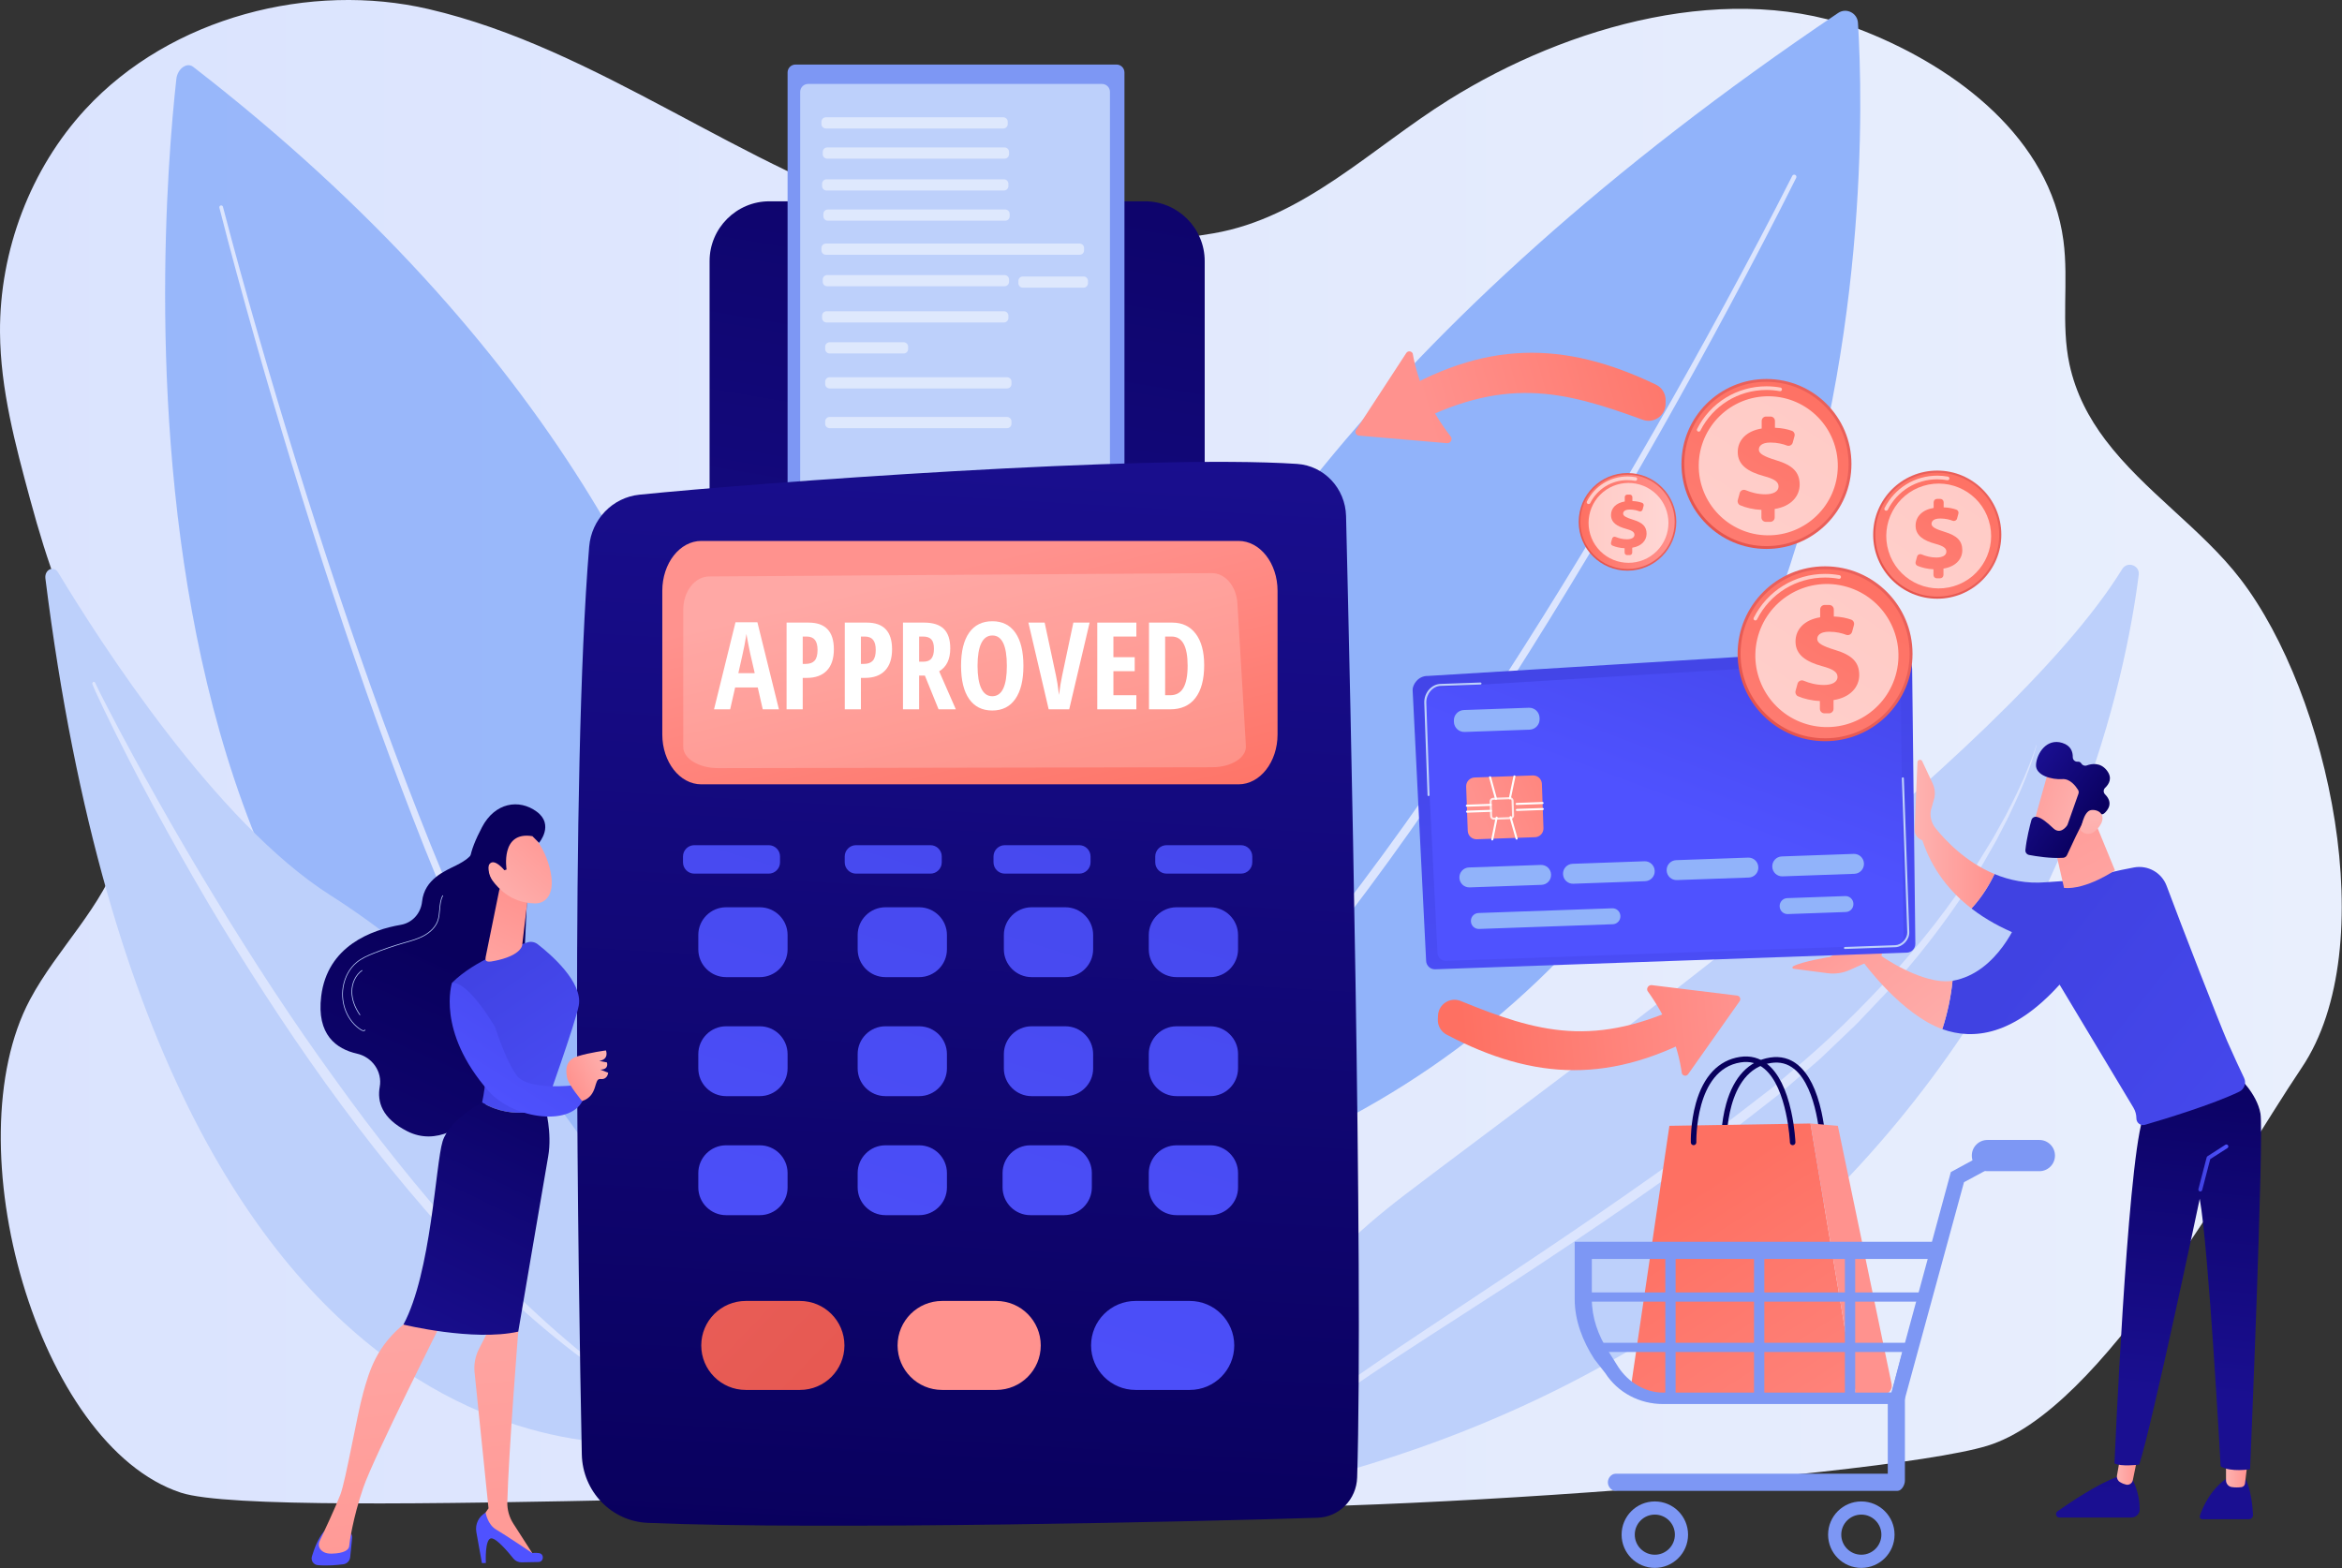 <?xml version="1.0" encoding="UTF-8" standalone="no"?><!DOCTYPE svg PUBLIC "-//W3C//DTD SVG 1.1//EN" "http://www.w3.org/Graphics/SVG/1.1/DTD/svg11.dtd"><svg width="100%" height="100%" viewBox="0 0 8857 5931" version="1.1" xmlns="http://www.w3.org/2000/svg" xmlns:xlink="http://www.w3.org/1999/xlink" xml:space="preserve" xmlns:serif="http://www.serif.com/" style="fill-rule:evenodd;clip-rule:evenodd;stroke-linejoin:round;stroke-miterlimit:2;"><rect x="0" y="0" width="8857" height="5931" fill="#333333" stroke="none"/><g><path d="M7962.417,1664.162c-63.017,-83.517 -112.329,-176.338 -136.071,-286.213c-32.979,-152.65 -2.321,-312.875 -22.837,-467.871c-50.979,-385.158 -400.596,-651.337 -749.358,-790.6c-504.779,-201.558 -1125.487,-22.337 -1574.229,257.617c-293.408,183.046 -548.837,446.6 -890.479,505.362c-385.446,66.3 -771.5,63.913 -1149.038,-50.225c-633.6,-191.55 -1175.925,-648.204 -1819.825,-797.983c-444.225,-103.333 -973.896,28.358 -1297.417,378.775c-206.896,224.096 -325.446,534.054 -323.129,844.838c1.6,214.45 57.892,423.892 113.754,630.321c66.692,246.446 133.3,434.237 252.958,649.854c113.575,204.65 161.475,452.8 89.921,680.508c-66.596,211.933 -239.375,367.433 -343.379,562.379c-292.05,547.425 28.842,1686.588 570.737,1864.825c341.646,112.371 3133.275,-53.204 3545.788,33.492c412.512,86.696 2869.05,-83.55 3285.637,-210.804c437.363,-133.6 923.692,-1035.387 1189.2,-1430.133c307.862,-457.725 103.5,-1411.55 -231.679,-1847.996c-145.458,-189.425 -364.708,-332.858 -510.554,-526.146Z" style="fill:url(#_Linear1);fill-rule:nonzero;"/><g><g opacity="0.9"><path d="M666.9,298.775c-65.983,593.571 -340.321,4042.821 2147.867,4377.492c0,0 638.325,-2315.329 -2084.325,-4423.588c-23.817,-18.45 -59.229,7.317 -63.542,46.096Z" style="fill:#91b3fa;fill-rule:nonzero;"/><path d="M843.2,782.233c42.617,163.938 88.237,327.238 135.112,490.087c46.954,162.846 95.575,325.213 145.858,487.05c100.433,323.717 207.871,645.254 323.688,963.7c58.325,159.062 118.667,317.371 181.833,474.525c63.704,156.933 130.158,312.708 200.408,466.725c70.908,153.692 145.963,305.446 227.325,453.638c81.567,147.971 211.113,273.463 311.846,408.563c5.463,7.3 -37.904,37.075 -45.204,42.537c-7.3,5.462 -17.646,3.975 -23.113,-3.325l-0.062,-0.087c-101.412,-137.363 -188.979,-283.746 -270.333,-432.958c-81.125,-149.412 -155.754,-302.121 -226.167,-456.633c-69.746,-154.821 -135.625,-311.283 -198.721,-468.825c-62.554,-157.758 -122.25,-316.6 -179.908,-476.154c-114.479,-319.412 -220.504,-641.75 -319.5,-966.183c-49.567,-162.196 -97.458,-324.9 -143.683,-488.071c-46.154,-163.208 -91.008,-326.721 -132.933,-491.15c-0.954,-3.742 1.304,-7.55 5.05,-8.504c3.742,-0.954 7.55,1.308 8.504,5.05l0,0.017Z" style="fill:#dce5fe;fill-rule:nonzero;"/></g><g><path d="M171.704,2188.016c-4.171,-33.35 31.425,-50.404 47.971,-22.95c159.983,265.438 597.267,946.033 1029.162,1220.604c703.225,447.063 1436.071,1369.383 1291.633,2064.238c0.004,0 -1914.192,371.525 -2368.767,-3261.892Z" style="fill:#bdd0fb;fill-rule:nonzero;"/><path d="M360.65,2583.962c2.908,6.583 7.021,14.875 10.708,22.508l11.588,23.2l23.625,46.154l47.983,91.829c32.379,60.933 65.375,121.404 98.821,181.504c66.692,120.354 135.008,239.4 205.308,356.717c141.037,234.208 286.854,464.35 442.567,684.525c78.233,109.638 156.746,219.029 238.942,324.342c82.175,105.288 166.354,208.321 253.658,307.354c173.992,198.738 360.204,382.288 561.542,539.425c2.742,2.096 3.6,6.446 1.921,9.717c-1.633,3.171 -5.117,4.117 -7.825,2.254c-103.917,-73.312 -203.321,-155.921 -299.733,-243.267c-95.85,-88.329 -187.446,-183.167 -276.933,-280.725c-177.142,-197.6 -342.808,-409.808 -498.221,-632.029c-77.879,-110.971 -152.738,-224.892 -226.238,-339.988c-73.442,-115.158 -144.85,-232.175 -213.404,-351.546c-68.712,-119.225 -136.013,-239.608 -200.5,-362.133c-32.133,-61.35 -63.8,-123.037 -94.838,-185.179c-15.425,-31.137 -30.862,-62.267 -45.888,-93.7l-22.267,-47.35l-10.933,-23.846c-3.575,-8.217 -7.117,-15.521 -10.812,-25.192c-1.346,-3.517 -0.096,-7.629 2.792,-9.179c2.779,-1.492 6.058,-0.075 7.5,3.171l0.638,1.433Z" style="fill:#dce5fe;fill-rule:nonzero;"/></g></g><g><path d="M7026.467,86.22c35.462,569.25 106.546,3890.379 -2997.971,4516.879c0,0 -609.633,-2174.375 2922.938,-4554.021c30.904,-20.821 72.717,-0.05 75.033,37.142Z" style="fill:#91b3fa;fill-rule:nonzero;"/><path d="M6792.883,672.575c-81.304,163.2 -165.883,324.525 -251.879,485.179c-86.062,160.592 -173.983,320.196 -263.758,478.754c-179.538,317.121 -366.196,630.3 -562.408,937.55c-196.417,307.058 -401.917,608.671 -623.596,898.546c-110.367,145.271 -226.058,286.629 -347.067,423.446c-121.192,136.608 -248.004,268.725 -385.067,390.4c-8.1,7.187 -20.492,6.45 -27.679,-1.646c-7.188,-8.1 -6.45,-20.492 1.646,-27.683l0.075,-0.067l0.067,-0.058c136.067,-119.533 262.637,-249.996 383.792,-385.158c120.988,-135.379 236.908,-275.508 347.633,-419.708c222.396,-287.713 429.042,-587.629 626.713,-893.167c197.475,-305.733 385.542,-617.592 566.546,-933.475c90.508,-157.946 179.175,-316.958 265.996,-476.971c86.733,-160.033 172.137,-320.913 254.104,-483.329l0.033,-0.071c2.067,-4.096 7.062,-5.742 11.158,-3.671c4.083,2.071 5.729,7.042 3.692,11.129Z" style="fill:#dce5fe;fill-rule:nonzero;"/></g><g><path d="M4495.262,5688.845c0,0 98.938,-622.104 814.075,-1167.162c663.521,-505.721 2282.821,-1664.067 2716.329,-2369.188c19.2,-31.237 67.204,-14.617 62.575,21.758c-49.654,390.179 -250.812,1357.617 -1057.713,2235.821c-1040.55,1132.5 -2535.267,1278.771 -2535.267,1278.771Z" style="fill:#bdd0fb;fill-rule:nonzero;"/><path d="M7702.346,2818.712c-22.896,83.954 -56.171,164.792 -93.708,243.263c-4.642,9.846 -9.092,19.787 -13.892,29.554l-14.975,29.004l-30.004,58.033l-32.4,56.725c-10.975,18.808 -21.175,38.121 -33.288,56.225c-91.921,147.992 -195.992,288.721 -311.725,419.183c-27.608,33.825 -58.617,64.525 -88.417,96.346l-45.033,47.438c-7.613,7.8 -14.779,16.054 -22.758,23.483l-23.633,22.592l-94.571,90.383c-15.437,15.433 -32.421,29.133 -48.842,43.471l-49.571,42.658l-49.575,42.658l-24.854,21.25l-25.796,20.079l-103.208,80.325c-17.292,13.242 -34.204,27.1 -51.817,39.833l-52.771,38.288l-105.546,76.571l-106.4,75.375c-35.546,25.012 -70.85,50.375 -106.75,74.867c-71.467,49.479 -143.225,98.538 -215.512,146.775c-71.983,48.713 -144.725,96.242 -217.217,144.146l-218.871,141.429c-145.967,94.096 -292.058,187.888 -434.729,286.321c-36.025,24.146 -70.746,49.979 -105.938,75.246c-17.758,12.433 -34.6,25.996 -51.762,39.175c-17.017,13.354 -34.429,26.262 -51.133,39.983c-32.804,28.129 -66.738,55.117 -97.492,85.479l-23.65,22.183c-3.887,3.75 -8.012,7.283 -11.712,11.208l-11.025,11.858l-44.162,47.479l-0.167,0.179c-1.767,1.9 -4.742,2.008 -6.646,0.242c-1.833,-1.704 -1.992,-4.542 -0.417,-6.446c55.721,-67.2 118.479,-128.192 184.671,-184.925c16.521,-14.208 33.712,-27.575 50.546,-41.408c16.967,-13.654 33.65,-27.717 51.188,-40.596c34.767,-26.179 69.137,-52.983 104.708,-78.008l52.967,-38.133c17.754,-12.567 35.779,-24.704 53.658,-37.075l53.742,-36.95l54.079,-36.387c72.029,-48.654 144.571,-96.412 216.896,-144.487c144.712,-96.038 289.387,-191.929 432.954,-289.413c143.688,-97.304 285.779,-196.871 427.063,-297.558l105.275,-76.471l52.637,-38.233c17.562,-12.725 34.375,-26.254 51.604,-39.342l102.788,-79.15l25.7,-19.788l24.746,-20.95l49.371,-42.05c133.137,-110.467 256.667,-232.054 373.529,-359.429c117.412,-127.037 223.496,-264.533 317.787,-409.654c12.408,-17.758 22.854,-36.729 34.442,-55.008l34.004,-55.333l31.658,-56.7l15.825,-28.375c5.083,-9.558 9.821,-19.292 14.75,-28.933c9.625,-19.392 19.862,-38.521 28.996,-58.154l26.942,-59.158c16.675,-39.958 33.762,-79.946 46.308,-121.479c0.079,-0.312 0.392,-0.504 0.704,-0.425c0.317,0.071 0.5,0.408 0.429,0.712Z" style="fill:#dce5fe;fill-rule:nonzero;"/></g><g><path d="M4330.012,2812.162l-1420.546,0c-124.254,0 -225.917,-101.662 -225.917,-225.917l0,-1598.937c0,-124.254 101.662,-225.917 225.917,-225.917l1420.546,0c124.254,0 225.917,101.663 225.917,225.917l0,1598.938c0,124.254 -101.663,225.917 -225.917,225.917Z" style="fill:url(#_Linear2);fill-rule:nonzero;"/><g><path d="M4222.521,1902.779l-1214.067,0c-16.55,0 -29.967,-13.417 -29.967,-29.967l0,-1598.713c0,-16.55 13.417,-29.967 29.967,-29.967l1214.067,0c16.55,0 29.967,13.417 29.967,29.967l0,1598.713c0,16.55 -13.417,29.967 -29.967,29.967Z" style="fill:#7d97f4;fill-rule:nonzero;"/><path d="M4167.687,1976.175l-1111.554,0c-16.55,0 -29.967,-13.417 -29.967,-29.967l0,-1598.717c0,-16.55 13.417,-29.967 29.967,-29.967l1111.554,0c16.55,0 29.967,13.417 29.967,29.967l0,1598.717c-0.004,16.55 -13.417,29.967 -29.967,29.967Z" style="fill:#bdd0fb;fill-rule:nonzero;"/><g opacity="0.5"><path d="M3794.271,485.966l-670.929,0c-9.296,0 -16.829,-7.538 -16.829,-16.829l0,-8.742c0,-9.296 7.533,-16.833 16.829,-16.833l670.929,0c9.296,0 16.833,7.538 16.833,16.833l0,8.742c0,9.292 -7.537,16.829 -16.833,16.829Z" style="fill:#fff;fill-rule:nonzero;"/><path d="M3799.167,600.137l-670.929,0c-9.296,0 -16.829,-7.537 -16.829,-16.829l0,-8.746c0,-9.296 7.538,-16.829 16.829,-16.829l670.929,0c9.296,0 16.833,7.538 16.833,16.829l0,8.746c-0.004,9.292 -7.537,16.829 -16.833,16.829Z" style="fill:#fff;fill-rule:nonzero;"/><path d="M3796.721,720.616l-670.929,0c-9.296,0 -16.833,-7.538 -16.833,-16.829l0,-8.742c0,-9.296 7.538,-16.833 16.833,-16.833l670.929,0c9.296,0 16.833,7.538 16.833,16.833l0,8.742c-0.004,9.296 -7.537,16.829 -16.833,16.829Z" style="fill:#fff;fill-rule:nonzero;"/><path d="M3808.408,1469.245l-670.929,0c-9.296,0 -16.829,-7.538 -16.829,-16.833l0,-8.742c0,-9.296 7.537,-16.829 16.829,-16.829l670.929,0c9.296,0 16.833,7.533 16.833,16.829l0,8.742c0,9.3 -7.537,16.833 -16.833,16.833Z" style="fill:#fff;fill-rule:nonzero;"/><path d="M3808.408,1619.47l-670.929,0c-9.296,0 -16.829,-7.537 -16.829,-16.829l0,-8.742c0,-9.296 7.537,-16.833 16.829,-16.833l670.929,0c9.296,0 16.833,7.537 16.833,16.833l0,8.742c0,9.292 -7.537,16.829 -16.833,16.829Z" style="fill:#fff;fill-rule:nonzero;"/><path d="M3801.612,834.787l-670.929,0c-9.296,0 -16.829,-7.538 -16.829,-16.833l0,-8.742c0,-9.296 7.537,-16.829 16.829,-16.829l670.929,0c9.296,0 16.833,7.538 16.833,16.829l0,8.742c0,9.296 -7.537,16.833 -16.833,16.833Z" style="fill:#fff;fill-rule:nonzero;"/><path d="M4082.962,963.637l-959.621,0c-9.296,0 -16.829,-7.538 -16.829,-16.833l0,-8.742c0,-9.296 7.533,-16.829 16.829,-16.829l959.617,0c9.296,0 16.829,7.533 16.829,16.829l0,8.742c0.004,9.296 -7.533,16.833 -16.825,16.833Z" style="fill:#fff;fill-rule:nonzero;"/><path d="M3799.167,1082.7l-670.929,0c-9.296,0 -16.829,-7.537 -16.829,-16.833l0,-8.742c0,-9.296 7.538,-16.833 16.829,-16.833l670.929,0c9.296,0 16.833,7.538 16.833,16.833l0,8.742c-0.004,9.296 -7.537,16.833 -16.833,16.833Z" style="fill:#fff;fill-rule:nonzero;"/><path d="M3796.721,1219.704l-670.929,0c-9.296,0 -16.833,-7.537 -16.833,-16.833l0,-8.742c0,-9.296 7.538,-16.829 16.833,-16.829l670.929,0c9.296,0 16.833,7.538 16.833,16.829l0,8.742c-0.004,9.296 -7.537,16.833 -16.833,16.833Z" style="fill:#fff;fill-rule:nonzero;"/><path d="M4097.637,1088.133l-229.471,0c-9.296,0 -16.833,-7.537 -16.833,-16.829l0,-8.742c0,-9.296 7.537,-16.829 16.833,-16.829l229.471,0c9.296,0 16.833,7.538 16.833,16.829l0,8.742c0,9.296 -7.538,16.829 -16.833,16.829Z" style="fill:#fff;fill-rule:nonzero;"/><path d="M3417.512,1336.92l-280.033,0c-9.296,0 -16.829,-7.537 -16.829,-16.829l0,-8.742c0,-9.296 7.537,-16.833 16.829,-16.833l280.033,0c9.296,0 16.833,7.538 16.833,16.833l0,8.742c-0.004,9.296 -7.538,16.829 -16.833,16.829Z" style="fill:#fff;fill-rule:nonzero;"/></g></g><g><g><path d="M5090.537,1951.954c15.567,641.112 66.054,2852.546 41.954,3636.208c-2.554,83.021 -67.742,149.658 -149.054,152.375c-402.171,13.438 -1876.513,47.496 -2534.333,19.317c-137.012,-5.871 -245.971,-119.179 -248.812,-259.163c-13.671,-672.929 -43.829,-2565.621 27.854,-3432.663c8.592,-103.883 88.45,-186.613 190.058,-196.992c437.983,-44.733 1918.667,-154.083 2486.983,-116.429c102.492,6.792 182.808,92.513 185.35,197.346Z" style="fill:url(#_Linear3);fill-rule:nonzero;"/><path d="M4831.446,2234.62l0,543.317c0,104.192 -66.1,188.654 -147.637,188.654l-2031.5,0c-81.537,0 -147.637,-84.463 -147.637,-188.654l0,-543.317c0,-104.188 66.1,-188.65 147.637,-188.65l2031.5,0c81.537,-0.004 147.637,84.458 147.637,188.65Z" style="fill:url(#_Linear4);fill-rule:nonzero;"/><path d="M2612.554,2217.325c18.283,-23.479 43.075,-36.775 68.912,-36.942l1901.258,-12.621c50.829,-0.338 93.033,49.354 96.887,114.071l32.133,539.367c2.633,44.163 -54.679,80.533 -127.113,80.671l-1869.075,3.404c-72.325,0.129 -131.617,-35.925 -131.613,-80.029l0.05,-519.692c0,-33.008 10.275,-64.754 28.558,-88.229Z" style="fill:#fff;fill-opacity:0.2;fill-rule:nonzero;"/></g><path d="M2652.008,5088.866c0,92.95 75.35,168.3 168.3,168.3l204.887,0c92.95,0 168.3,-75.35 168.3,-168.3c0,-92.95 -75.35,-168.3 -168.3,-168.3l-204.887,0c-92.95,0 -168.3,75.35 -168.3,168.3Z" style="fill:url(#_Linear5);fill-rule:nonzero;"/><path d="M4126.217,5088.866c0,92.95 75.35,168.3 168.3,168.3l204.887,0c92.95,0 168.3,-75.35 168.3,-168.3c0,-92.95 -75.35,-168.3 -168.3,-168.3l-204.887,0c-92.95,0 -168.3,75.35 -168.3,168.3Z" style="fill:url(#_Linear6);fill-rule:nonzero;"/><path d="M3394.475,5088.866c0,92.95 75.35,168.3 168.3,168.3l204.887,0c92.95,0 168.3,-75.35 168.3,-168.3c0,-92.95 -75.35,-168.3 -168.3,-168.3l-204.887,0c-92.95,0 -168.3,75.35 -168.3,168.3Z" style="fill:url(#_Linear7);fill-rule:nonzero;"/><path d="M4577.187,3695.775l-127.875,0c-57.679,0 -104.871,-47.192 -104.871,-104.871l0,-54.479c0,-57.679 47.192,-104.871 104.871,-104.871l127.875,0c57.679,0 104.871,47.192 104.871,104.871l0,54.479c0,57.679 -47.192,104.871 -104.871,104.871Z" style="fill:url(#_Linear8);fill-rule:nonzero;"/><path d="M4577.187,4145.933l-127.875,0c-57.679,0 -104.871,-47.192 -104.871,-104.871l0,-54.479c0,-57.679 47.192,-104.871 104.871,-104.871l127.875,0c57.679,0 104.871,47.192 104.871,104.871l0,54.479c0,57.679 -47.192,104.871 -104.871,104.871Z" style="fill:url(#_Linear9);fill-rule:nonzero;"/><path d="M4577.187,4596.091l-127.875,0c-57.679,0 -104.871,-47.192 -104.871,-104.871l0,-54.483c0,-57.679 47.192,-104.871 104.871,-104.871l127.875,0c57.679,0 104.871,47.192 104.871,104.871l0,54.479c0,57.679 -47.192,104.875 -104.871,104.875Z" style="fill:url(#_Linear10);fill-rule:nonzero;"/><path d="M4029.171,3695.775l-127.875,0c-57.679,0 -104.871,-47.192 -104.871,-104.871l0,-54.479c0,-57.679 47.192,-104.871 104.871,-104.871l127.875,0c57.679,0 104.871,47.192 104.871,104.871l0,54.479c-0,57.679 -47.192,104.871 -104.871,104.871Z" style="fill:url(#_Linear11);fill-rule:nonzero;"/><path d="M4029.171,4145.933l-127.875,0c-57.679,0 -104.871,-47.192 -104.871,-104.871l0,-54.479c0,-57.679 47.192,-104.871 104.871,-104.871l127.875,0c57.679,0 104.871,47.192 104.871,104.871l0,54.479c-0,57.679 -47.192,104.871 -104.871,104.871Z" style="fill:url(#_Linear12);fill-rule:nonzero;"/><path d="M4024.279,4596.091l-127.875,0c-57.679,0 -104.871,-47.192 -104.871,-104.871l0,-54.483c0,-57.679 47.192,-104.871 104.871,-104.871l127.875,0c57.679,0 104.871,47.192 104.871,104.871l0,54.479c-0,57.679 -47.192,104.875 -104.871,104.875Z" style="fill:url(#_Linear13);fill-rule:nonzero;"/><path d="M3476.262,3695.775l-127.875,0c-57.679,0 -104.871,-47.192 -104.871,-104.871l0,-54.479c0,-57.679 47.192,-104.871 104.871,-104.871l127.875,0c57.679,0 104.871,47.192 104.871,104.871l0,54.479c0,57.679 -47.192,104.871 -104.871,104.871Z" style="fill:url(#_Linear14);fill-rule:nonzero;"/><path d="M3476.262,4145.933l-127.875,0c-57.679,0 -104.871,-47.192 -104.871,-104.871l0,-54.479c0,-57.679 47.192,-104.871 104.871,-104.871l127.875,0c57.679,0 104.871,47.192 104.871,104.871l0,54.479c0,57.679 -47.192,104.871 -104.871,104.871Z" style="fill:url(#_Linear15);fill-rule:nonzero;"/><path d="M3476.262,4596.091l-127.875,0c-57.679,0 -104.871,-47.192 -104.871,-104.871l0,-54.483c0,-57.679 47.192,-104.871 104.871,-104.871l127.875,0c57.679,0 104.871,47.192 104.871,104.871l0,54.479c0,57.679 -47.192,104.875 -104.871,104.875Z" style="fill:url(#_Linear16);fill-rule:nonzero;"/><path d="M2873.617,3695.775l-127.875,0c-57.679,0 -104.871,-47.192 -104.871,-104.871l0,-54.479c0,-57.679 47.192,-104.871 104.871,-104.871l127.875,0c57.679,0 104.871,47.192 104.871,104.871l0,54.479c0,57.679 -47.192,104.871 -104.871,104.871Z" style="fill:url(#_Linear17);fill-rule:nonzero;"/><path d="M2873.617,4145.933l-127.875,0c-57.679,0 -104.871,-47.192 -104.871,-104.871l0,-54.479c0,-57.679 47.192,-104.871 104.871,-104.871l127.875,0c57.679,0 104.871,47.192 104.871,104.871l0,54.479c0,57.679 -47.192,104.871 -104.871,104.871Z" style="fill:url(#_Linear18);fill-rule:nonzero;"/><path d="M2873.617,4596.091l-127.875,0c-57.679,0 -104.871,-47.192 -104.871,-104.871l0,-54.483c0,-57.679 47.192,-104.871 104.871,-104.871l127.875,0c57.679,0 104.871,47.192 104.871,104.871l0,54.479c0,57.679 -47.192,104.875 -104.871,104.875Z" style="fill:url(#_Linear19);fill-rule:nonzero;"/><path d="M2907.208,3304.337l-281.525,0c-23.5,0 -42.725,-19.225 -42.725,-42.725l0,-22.196c0,-23.5 19.225,-42.725 42.725,-42.725l281.525,0c23.5,0 42.725,19.225 42.725,42.725l0,22.196c0.004,23.496 -19.225,42.725 -42.725,42.725Z" style="fill:url(#_Linear20);fill-rule:nonzero;"/><path d="M3518.837,3304.337l-281.525,0c-23.5,0 -42.725,-19.225 -42.725,-42.725l0,-22.196c0,-23.5 19.225,-42.725 42.725,-42.725l281.525,0c23.5,0 42.725,19.225 42.725,42.725l0,22.196c0,23.496 -19.229,42.725 -42.725,42.725Z" style="fill:url(#_Linear21);fill-rule:nonzero;"/><path d="M4081.529,3304.337l-281.525,0c-23.5,0 -42.725,-19.225 -42.725,-42.725l0,-22.196c0,-23.5 19.229,-42.725 42.725,-42.725l281.525,0c23.5,0 42.725,19.225 42.725,42.725l0,22.196c0.004,23.496 -19.225,42.725 -42.725,42.725Z" style="fill:url(#_Linear22);fill-rule:nonzero;"/><path d="M4693.158,3304.337l-281.525,0c-23.5,0 -42.725,-19.225 -42.725,-42.725l0,-22.196c0,-23.5 19.225,-42.725 42.725,-42.725l281.525,0c23.5,0 42.725,19.225 42.725,42.725l0,22.196c0,23.496 -19.229,42.725 -42.725,42.725Z" style="fill:url(#_Linear23);fill-rule:nonzero;"/><g><path d="M2884.525,2682.891l-18.846,-82.788l-85.479,0l-18.846,82.788l-61.025,0l81.217,-329.354l82.787,0l81.442,329.354l-61.25,0Zm-30.292,-136.858l-17.5,-76.279c-1.046,-4.633 -3.404,-16.267 -7.067,-34.888c-3.667,-18.621 -5.871,-31.075 -6.617,-37.354c-1.946,12.867 -4.417,27.033 -7.404,42.517c-2.996,15.479 -10.771,50.817 -23.333,106.008l61.921,0l0,-0.004Z" style="fill:#fff;fill-rule:nonzero;"/><path d="M3153.525,2455.841c0,34.854 -8.788,61.583 -26.363,80.208c-17.575,18.621 -42.963,27.933 -76.171,27.933l-15.254,0l0,118.908l-61.025,0l0,-328.008l83.238,0c63.717,0 95.575,33.65 95.575,100.958Zm-117.788,55.192l11.667,0c14.954,0 26.1,-4.112 33.429,-12.338c7.325,-8.225 10.992,-21.683 10.992,-40.383c0,-17.2 -3.367,-29.95 -10.096,-38.254c-6.729,-8.3 -17.129,-12.45 -31.183,-12.45l-14.808,0l0,103.425Z" style="fill:#fff;fill-rule:nonzero;"/><path d="M3373.617,2455.841c0,34.854 -8.787,61.583 -26.363,80.208c-17.575,18.621 -42.962,27.933 -76.171,27.933l-15.254,0l0,118.908l-61.025,0l0,-328.008l83.237,0c63.721,0 95.575,33.65 95.575,100.958Zm-117.783,55.192l11.667,0c14.954,0 26.1,-4.112 33.429,-12.338c7.325,-8.225 10.992,-21.683 10.992,-40.383c0,-17.2 -3.367,-29.95 -10.096,-38.254c-6.729,-8.3 -17.129,-12.45 -31.183,-12.45l-14.808,0l0,103.425Z" style="fill:#fff;fill-rule:nonzero;"/><path d="M3475.925,2555.233l0,127.658l-61.025,0l0,-328.008l79.871,0c33.8,0 58.742,8.004 74.825,24.004c16.075,16.008 24.117,40.463 24.117,73.367c0,41.433 -13.988,70.375 -41.954,86.825l63.042,143.812l-65.288,0l-51.825,-127.658l-21.763,0Zm0,-52.5l15.704,0c14.358,0 24.679,-4.075 30.963,-12.229c6.283,-8.15 9.425,-20.304 9.425,-36.458c0,-16.75 -3.329,-28.679 -9.983,-35.783c-6.654,-7.104 -16.938,-10.658 -30.85,-10.658l-15.254,0l0,95.129l-0.004,0Z" style="fill:#fff;fill-rule:nonzero;"/><path d="M3870.346,2518.437c0,54.296 -10.171,96.025 -30.512,125.192c-20.342,29.167 -49.438,43.75 -87.275,43.75c-37.996,0 -67.158,-14.546 -87.5,-43.637c-20.342,-29.092 -30.513,-71.008 -30.513,-125.75c0,-54.296 10.171,-95.913 30.513,-124.854c20.342,-28.942 49.654,-43.412 87.95,-43.412c37.837,0 66.858,14.55 87.05,43.637c20.192,29.088 30.287,70.779 30.287,125.075Zm-173.429,0c0,37.392 4.713,65.887 14.133,85.479c9.425,19.596 23.258,29.392 41.508,29.392c36.796,0 55.192,-38.287 55.192,-114.871c0,-76.579 -18.25,-114.871 -54.742,-114.871c-18.55,0 -32.533,9.758 -41.954,29.279c-9.425,19.517 -14.138,48.05 -14.138,85.592Z" style="fill:#fff;fill-rule:nonzero;"/><path d="M4059.254,2354.883l61.475,0l-77.179,328.008l-77.629,0l-76.729,-328.008l61.475,0l42.85,200.35c3.887,17.05 7.704,41.504 11.442,73.367c3.142,-27.071 7.104,-51.525 11.892,-73.367l42.404,-200.35Z" style="fill:#fff;fill-rule:nonzero;"/><path d="M4297.521,2682.891l-147.85,0l0,-328.008l147.85,0l0,52.725l-86.825,0l0,78.075l80.546,0l0,52.946l-80.546,0l0,90.863l86.825,0l0,53.4Z" style="fill:#fff;fill-rule:nonzero;"/><path d="M4553.962,2515.745c0,54.146 -11.033,95.542 -33.096,124.183c-22.063,28.646 -53.808,42.963 -95.238,42.963l-80.321,0l0,-328.008l87.725,0c38.137,0 67.829,14.1 89.067,42.292c21.237,28.192 31.862,67.717 31.862,118.571Zm-62.596,1.792c0,-73.287 -20.192,-109.933 -60.579,-109.933l-24.454,0l0,221.888l19.742,0c22.287,0 38.738,-9.308 49.358,-27.933c10.621,-18.621 15.933,-46.625 15.933,-84.021Z" style="fill:#fff;fill-rule:nonzero;"/></g></g></g><g><path d="M6451.017,3900.295c-352.667,200.588 -647.075,188.075 -979.996,13.117c-21.542,-11.321 -34.637,-34.046 -33.479,-58.354l0.671,-14.083c2.05,-43.046 46.058,-71.15 85.967,-54.887c289.083,117.804 506.492,182.404 868.479,3.783c39.846,-19.663 86.888,7.567 89.863,51.896c1.608,23.933 -10.65,46.671 -31.504,58.529Z" style="fill:url(#_Linear24);fill-rule:nonzero;"/><path d="M6384.192,4062.85l194.688,-275.917c5.929,-8.404 0.746,-20.096 -9.462,-21.342l-322.479,-39.458c-12,-1.467 -21.117,10.554 -16.471,21.712c73.667,102.196 115.15,206.446 130.125,312.4c4.104,9.85 17.446,11.321 23.6,2.604Z" style="fill:url(#_Linear25);fill-rule:nonzero;"/></g><g><path d="M5255.637,1504.787c355.038,-219.312 658.129,-217.417 1006.846,-49.971c22.567,10.833 36.871,33.708 36.587,58.738l-0.167,14.504c-0.504,44.325 -44.692,74.85 -86.321,59.617c-301.537,-110.325 -527.417,-168.637 -892.85,28.45c-40.221,21.692 -89.592,-4.542 -94.3,-50c-2.542,-24.542 9.212,-48.367 30.204,-61.337Z" style="fill:url(#_Linear26);fill-rule:nonzero;"/><path d="M5318.275,1335.212l-189.846,290.862c-5.783,8.858 -0.021,20.683 10.521,21.588l332.942,28.55c12.387,1.062 21.313,-11.637 16.121,-22.933c-79.529,-102.3 -126.05,-207.921 -145.387,-316.267c-4.579,-9.975 -18.35,-10.992 -24.35,-1.8Z" style="fill:url(#_Linear27);fill-rule:nonzero;"/></g><g><path d="M1787.737,3213.133c0,0 11.817,22.558 -61.654,59.546c-40.967,20.625 -120.837,51.475 -129.833,137.346c-4.646,44.333 -36.704,80.375 -80.633,87.958c-109.408,18.888 -277.429,79.058 -300.887,270.075c-17.904,145.8 57.267,199.537 135.421,217.154c57.404,12.938 96.429,67.8 85.954,125.704c-10.037,55.542 7.7,119.192 104.508,167.962c216.946,109.288 424.254,-276.633 424.254,-276.633l31.375,-667.6l-208.504,-121.512Z" style="fill:url(#_Linear28);fill-rule:nonzero;"/><path d="M1331.75,5817.245l-7.442,72.575c-1.408,13.767 -12.021,24.829 -25.738,26.663c-23.162,3.087 -60.358,6.512 -96.875,3.346c-16.029,-1.388 -26.721,-17.392 -22.137,-32.812c8.358,-28.121 23.817,-70.388 46.788,-95.521l80.321,-1.517c14.85,-0.283 26.6,12.488 25.083,27.267Z" style="fill:url(#_Linear29);fill-rule:nonzero;"/><path d="M1944.842,4957.17l15.062,79.492c0,0 -36.717,460.721 -41.317,644.817c-0.721,28.863 7.275,57.221 22.875,81.513l81.363,126.704l-202.867,-114.6l-4.458,-24.408l31.988,-45.775l-52.746,-514.35c-3.1,-30.217 2.571,-60.683 16.338,-87.758l40.025,-78.746l93.737,-66.888Z" style="fill:url(#_Linear30);fill-rule:nonzero;"/><path d="M2036.392,5908.02l-64.025,1.208c-11.987,0.225 -23.392,-5.062 -30.879,-14.421c-20.446,-25.558 -62.758,-75.375 -82.558,-76.325c-26.65,-1.275 -21.458,93.292 -21.458,93.292l-14.921,0.283l-21.121,-117.237c-5.312,-29.496 8.846,-59.083 35.154,-73.45c0,0 6.933,44.887 40.304,64.167c33.367,19.283 135.988,88.654 135.988,88.654c0,0 12.371,-2.004 26.037,0.2c20.262,3.271 18.008,33.237 -2.521,33.629Z" style="fill:url(#_Linear31);fill-rule:nonzero;"/><path d="M1670.758,5000.233c0,0 -256.442,509.533 -296.546,625.521c-40.104,115.988 -53.1,212.358 -53.496,221.467c-0.617,14.238 -18.046,28.208 -66.796,29.129c-25.158,0.475 -37.671,-9.375 -43.887,-19.025c-5.304,-8.229 -5.767,-18.646 -1.596,-27.504c14.796,-31.425 61.742,-131.85 78.971,-177.321c20.571,-54.288 62.4,-299.35 86.267,-384.733c23.867,-85.383 50.917,-178.021 160.221,-264.95c0.004,0 74.733,-76.004 136.863,-2.583Z" style="fill:url(#_Linear32);fill-rule:nonzero;"/><path d="M1823.162,4170.395c63.117,-292.013 -113.787,-453.154 -113.787,-453.154c86.521,-86.246 231.942,-136.554 285.75,-152.996c13.196,-4.033 27.442,-1.379 38.342,7.088c47.113,36.6 171.958,143.104 155.229,232.221c-12.046,64.196 -126.783,385.558 -126.783,385.558c0,0 -110.671,54.95 -238.75,-18.717Z" style="fill:url(#_Linear33);fill-rule:nonzero;"/><path d="M1673.767,4317.191c26.338,-84.638 149.396,-146.796 149.396,-146.796c128.079,73.671 238.746,18.717 238.746,18.717c0,0 26.85,95.246 11.246,184.529c-15.604,89.283 -113.25,663.021 -113.25,663.021c-170.213,37.85 -434.312,-26.642 -434.312,-26.642c105.188,-195.288 121.846,-608.188 148.175,-692.829Z" style="fill:url(#_Linear34);fill-rule:nonzero;"/><path d="M1887.687,3368.466l-51.05,251.6c-4.925,22.171 15.129,18.179 37.358,13.55c36.408,-7.579 83.237,-22.654 98.442,-51.383c1.546,-2.925 2.287,-6.208 2.675,-9.496l20.683,-174.188c1.642,-13.817 -6.062,-27.054 -18.887,-32.454l-46.629,-19.633c-17.954,-7.558 -38.371,2.987 -42.592,22.004Z" style="fill:url(#_Linear35);fill-rule:nonzero;"/><g><path d="M1990.212,3138.05c0,0 60.146,39.075 87.592,140.963c27.446,101.887 -13.325,139.392 -55.875,137.942c-42.55,-1.45 -104.429,-13.429 -159.217,-85.862c-54.783,-72.429 48.754,-240.692 127.5,-193.042Z" style="fill:url(#_Linear36);fill-rule:nonzero;"/><path d="M1915.783,3288.787c0,0 -24.529,-146.271 97.683,-126.133l25.108,25.171c0,0 58.342,-68.258 -8.583,-117.758c-66.925,-49.5 -158.221,-34.775 -207.125,58.562c-48.9,93.342 -66.054,158.604 -22.521,215.208c43.537,56.604 74.538,6.767 74.538,6.767c0,0 -47.592,-58.812 -21.838,-84.567c18.917,-18.917 54.408,25.325 54.408,25.325l8.329,-2.575Z" style="fill:url(#_Linear37);fill-rule:nonzero;"/></g><path d="M1709.375,3717.237c0,0 -60.85,182.571 137.996,409.317c94.983,108.312 323.062,137.338 360.021,26.087l-37.117,-47.625c0,0 -173.85,20.688 -216.275,-37.525c-42.425,-58.208 -81.254,-181.892 -81.254,-181.892c0,0 -99.829,-173.721 -163.371,-168.362Z" style="fill:url(#_Linear38);fill-rule:nonzero;"/><path d="M2201.5,4164.633c0,0 -51.317,-60.529 -56.812,-88.375c-5.5,-27.846 -8.158,-65.858 39.017,-80.758c47.175,-14.9 107.908,-22.329 107.908,-22.329c0,0 13.367,33.162 -24.975,39.521l28.567,5.608c0,0 9.842,26.983 -25.021,27.408l29.729,11.525c0,0 -1.542,26.983 -28.9,23.887c-27.367,-3.1 -6.858,62.492 -69.512,83.513Z" style="fill:url(#_Linear39);fill-rule:nonzero;"/><path d="M1375.05,3899.808c-3.371,0 -7.163,-1.508 -10.25,-3.429c-50.95,-31.863 -79.071,-99.017 -68.387,-163.308c6.404,-38.525 24.825,-71.996 51.867,-94.275c19.183,-15.792 42.092,-25.625 63.913,-34.35c36.767,-14.696 74.692,-27.75 112.725,-38.804c3.108,-0.9 6.229,-1.796 9.346,-2.696c22.217,-6.363 45.192,-12.942 65.867,-23.775c26.446,-13.879 45.529,-33.671 53.742,-55.729c5.108,-13.717 6.371,-28.875 7.592,-43.533c1.504,-18.042 3.058,-36.704 11.8,-52.85c0.35,-0.642 1.137,-0.867 1.792,-0.537c0.642,0.35 0.879,1.158 0.533,1.796c-8.479,15.658 -10.008,34.029 -11.492,51.804c-1.233,14.829 -2.508,30.179 -7.746,44.246c-8.438,22.658 -27.967,42.954 -54.992,57.133c-20.921,10.967 -44.021,17.587 -66.367,23.992c-3.113,0.887 -6.233,1.775 -9.342,2.687c-37.946,11.029 -75.787,24.054 -112.479,38.721c-21.625,8.646 -44.329,18.383 -63.213,33.938c-26.554,21.867 -44.642,54.771 -50.938,92.663c-10.521,63.271 17.108,129.329 67.179,160.621c3.604,2.262 10.458,5 13.225,0.971c0.425,-0.608 1.246,-0.754 1.838,-0.35c0.6,0.425 0.754,1.238 0.342,1.838c-1.587,2.329 -3.946,3.229 -6.554,3.229Z" style="fill:#bdd0fb;fill-rule:nonzero;"/><path d="M1361.187,3839.833c-0.417,0 -0.825,-0.196 -1.083,-0.567c-19.954,-28.65 -30.633,-58.921 -30.879,-87.542c-0.296,-33.575 14.708,-65.088 39.15,-82.233c0.604,-0.404 1.425,-0.279 1.842,0.321c0.417,0.6 0.275,1.425 -0.325,1.85c-23.737,16.65 -38.312,47.321 -38.021,80.042c0.242,28.083 10.758,57.838 30.404,86.054c0.417,0.6 0.271,1.425 -0.329,1.837c-0.229,0.167 -0.492,0.238 -0.758,0.238Z" style="fill:#bdd0fb;fill-rule:nonzero;"/></g><g><g><g><path d="M8492.521,5595c0,0 22.404,35.317 28.042,134.192c0.525,9.212 -6.771,17.062 -16,17.062l-175.225,0c-7.05,0 -12.083,-6.913 -9.825,-13.592c10.267,-30.387 41.312,-104.483 110.583,-146.821l62.425,9.158Z" style="fill:url(#_Linear40);fill-rule:nonzero;"/><path d="M8500.133,5528l-9.908,83.1c-0.854,7.171 -6.475,12.908 -13.646,13.733c-9.583,1.104 -23.512,1.883 -37.05,-0.35c-12.304,-2.029 -21.163,-12.988 -21.163,-25.463l0,-80.233l81.767,9.213Z" style="fill:url(#_Linear41);fill-rule:nonzero;"/><path d="M8058.987,5585.837c0,0 33.538,52.129 32.821,123.683c-0.171,16.854 -14.279,30.279 -31.137,30.279l-272.138,0c-12.746,0 -17.917,-16.375 -7.488,-23.696c51.496,-36.163 152.712,-103.717 225.917,-130.267l52.025,0Z" style="fill:url(#_Linear42);fill-rule:nonzero;"/><path d="M8087.012,5496.091l-21.138,102.633c-2.362,11.479 -13.592,19.196 -25.033,16.646c-6.954,-1.55 -15.158,-4.525 -23.925,-10.004c-8.333,-5.208 -12.554,-15.121 -10.85,-24.796l21.867,-124.337l59.079,39.858Z" style="fill:url(#_Linear43);fill-rule:nonzero;"/><path d="M8461.304,4069.154c0,0 73.5,64.8 87.333,142.762c13.833,77.963 -39.192,1345.117 -39.192,1345.117c0,0 -73.496,12.229 -111.388,-10.729c0,0 -44.938,-822.375 -79.096,-1012.404c0,0 -179.133,851.871 -228.762,1005.796c0,0 -70.808,8.612 -93.642,-4.858c0,0 46.921,-1104.262 105.883,-1300.588l358.863,-165.096Z" style="fill:url(#_Linear44);fill-rule:nonzero;"/><path d="M8321.108,4506.562c-0.621,0 -1.246,-0.075 -1.871,-0.242c-3.938,-1.029 -6.3,-5.058 -5.271,-8.992l31.221,-119.762c0.471,-1.796 1.596,-3.346 3.15,-4.35l67.454,-43.267c3.446,-2.204 8,-1.2 10.188,2.229c2.2,3.429 1.213,7.992 -2.217,10.188l-65.033,41.712l-30.492,116.971c-0.867,3.312 -3.85,5.512 -7.129,5.512Z" style="fill:url(#_Linear45);fill-rule:nonzero;"/><path d="M7735.975,3336.966c309.417,-25.688 390.288,38.342 390.288,38.342l-148.696,234.746c0,0 -304.029,-6.004 -521.879,-173.913c40.771,-43.908 69.087,-92.433 87.246,-130.217c56.175,23.342 120.867,37.033 193.042,31.042Z" style="fill:url(#_Linear46);fill-rule:nonzero;"/><path d="M7251.437,2882.787c0.417,-9.917 13.854,-12.613 18.067,-3.625l39.483,84.25c7.629,16.279 10.071,34.508 7.004,52.221l-13.85,49.037c-4.142,23.917 2.104,48.417 17.263,67.371c36.275,45.354 113.538,128.183 223.529,173.887c-18.158,37.783 -46.475,86.308 -87.246,130.217c-79.933,-61.608 -148.283,-144.983 -185.729,-257.9c-17.942,-5.512 -29.929,-22.404 -29.217,-41.158l10.696,-254.3Z" style="fill:url(#_Linear47);fill-rule:nonzero;"/><path d="M7634.125,3473.062c108.925,-117.371 316.404,-170.4 436.529,-192.183c52.625,-9.542 104.5,19.742 123.15,69.871c54.058,145.317 201.079,523.379 229.575,588.354c23.379,53.304 47.792,105.371 63.304,137.917c9.267,19.446 1.171,42.713 -18.233,52.067c-101.067,48.717 -282.925,103.829 -356.65,125.329c-16.217,4.729 -32.367,-7.446 -32.367,-24.337c0,-14.325 -3.896,-28.388 -11.267,-40.667l-279.221,-465.3c-174.037,192.971 -326.446,210.613 -443.525,168.375c19.683,-60.842 32.567,-121.796 38.746,-182.867c172.967,-29.625 249.958,-236.558 249.958,-236.558Z" style="fill:url(#_Linear48);fill-rule:nonzero;"/><path d="M7049.587,3643.108l56.546,-33.054c101.054,69.4 208.888,111.417 278.038,99.571c-6.179,61.071 -19.062,122.025 -38.746,182.867c-154.246,-55.642 -295.837,-249.383 -295.837,-249.383Z" style="fill:url(#_Linear49);fill-rule:nonzero;"/><path d="M6781.042,3655.004c35.167,-19.137 139.508,-35.596 139.508,-35.596c0,0 119.938,-70.167 154.462,-83.979c28.675,-11.471 41.017,31.417 44.375,46.279c0.688,3.033 1,4.9 1,4.9l-4.438,28.521l-121.163,53.85c-25.933,11.525 -54.55,15.679 -82.696,11.996l-129.367,-16.925c-2.075,-0.275 -3.742,-1.85 -4.129,-3.913c-0.383,-2.062 0.604,-4.129 2.446,-5.133Z" style="fill:url(#_Linear50);fill-rule:nonzero;"/><path d="M7905.425,3065.32l92.787,226.417c0,0 -106.612,73.792 -192.383,66.767l-46.308,-203.592l145.904,-89.592Z" style="fill:url(#_Linear51);fill-rule:nonzero;"/><g><path d="M7748.692,2910.962c-2.125,3.008 -67.125,237.829 -67.125,237.829l134.867,34.262l94.671,-213.408c0,0.004 -126.837,-109.083 -162.413,-58.683Z" style="fill:url(#_Linear52);fill-rule:nonzero;"/><path d="M7860.321,3002.075l-41.038,116.246c-0.525,1.492 -1.233,2.867 -2.142,4.162c-5.571,7.912 -26.729,33.729 -51.821,10.475c-22.771,-21.104 -43.867,-40.025 -63.35,-43.458c-8.75,-1.542 -17.221,3.796 -19.588,12.358c-5.9,21.333 -18.308,69.662 -22.679,113.292c-0.888,8.854 5.225,16.854 13.967,18.517c26.342,5.004 82.192,14 128.817,10.713c6.317,-0.446 11.879,-4.233 14.513,-9.996c12.85,-28.079 52.217,-113.267 66.863,-135.312c13.746,-20.688 47.438,-20.108 61.562,-18.854c4.633,0.408 9.188,-1.083 12.683,-4.146c12.363,-10.838 35.887,-38.5 2.792,-71.617c-6.925,-6.929 -6.742,-18.112 0.396,-24.825c14.212,-13.362 29.413,-37.062 5.733,-66.454c-24.067,-29.875 -55.837,-25.121 -75.304,-18.017c-7.871,2.871 -16.454,-0.454 -20.733,-7.658c-2.433,-4.1 -6.683,-7.204 -14.05,-6.571c-9.929,0.854 -18.271,-7.429 -18.096,-17.392c0.346,-19.142 -6.508,-43.321 -39.708,-53.654c-58.917,-18.337 -95.654,38.579 -99.296,81.054c-3.638,42.471 61.367,58.721 99.592,55.854c29.062,-2.179 50.642,26.629 59.317,40.562c2.75,4.408 3.3,9.817 1.571,14.721Z" style="fill:url(#_Linear53);fill-rule:nonzero;"/><path d="M7868.492,3141.241c0,0 9.517,-73.733 40.188,-77.346c30.671,-3.612 60.525,21.596 30.033,62.979c-37.929,51.483 -70.221,14.367 -70.221,14.367Z" style="fill:url(#_Linear54);fill-rule:nonzero;"/></g></g></g><g><path d="M7231.367,2531.925l10.475,898.042l1.613,139.05c0.642,18.137 -13.708,33.508 -31.846,34.146l-1784.117,62.983c-18.137,0.642 -33.533,-13.679 -34.175,-31.817l-6.921,-138.863l-44.121,-885.883c-0.642,-18.137 19.483,-54.283 58.717,-53l1742.05,-106.683c22.742,-1.371 45.075,6.596 61.767,22.117c16.692,15.496 26.296,37.154 26.558,59.908Z" style="fill:url(#_Linear55);fill-rule:nonzero;"/><path d="M7198.837,3542.504c0.596,16.917 -13.058,31.258 -30.342,31.871l-1699.567,60c-17.287,0.608 -31.917,-12.733 -32.513,-29.65l-47.921,-956.304c-0.596,-16.917 18.583,-50.662 55.958,-49.5l1659.517,-100.742c21.671,-1.317 42.929,6.121 58.817,20.579c15.888,14.454 25.017,34.662 25.254,55.908l10.796,967.838Z" style="fill:url(#_Linear56);fill-rule:nonzero;"/><path d="M6977.367,3589.316c-2.062,0 -3.771,-1.638 -3.842,-3.713c-0.075,-2.125 1.583,-3.908 3.708,-3.983l190.258,-6.717c23.75,-0.838 46.233,-25.083 45.392,-48.95l-20.542,-581.921c-0.075,-2.125 1.583,-3.908 3.708,-3.983c2.254,-0.092 3.908,1.588 3.983,3.708l20.542,581.921c1,28.263 -24.667,55.921 -52.808,56.912l-190.258,6.717c-0.05,0.004 -0.096,0.008 -0.142,0.008Z" style="fill:#bdd0fb;fill-rule:nonzero;"/><path d="M5402.529,3011.07c-2.062,0 -3.771,-1.638 -3.842,-3.713l-12.312,-348.8c-1.333,-37.696 26.729,-70.575 61.271,-71.796l151.137,-5.333c2.229,-0.067 3.908,1.587 3.983,3.708c0.075,2.125 -1.583,3.908 -3.708,3.983l-151.137,5.333c-14.854,0.525 -28.717,7.738 -39.025,20.308c-9.971,12.158 -15.375,28.021 -14.829,43.521l12.312,348.8c0.075,2.125 -1.583,3.908 -3.708,3.983c-0.05,-0 -0.096,0.004 -0.142,0.004Z" style="fill:#bdd0fb;fill-rule:nonzero;"/><g><path d="M5831.142,2964.77c-0.642,-18.229 -15.942,-32.483 -34.171,-31.842l-220.371,7.779c-18.229,0.642 -32.483,15.942 -31.842,34.171l5.917,167.613c0.642,18.229 15.942,32.483 34.171,31.842l220.371,-7.779c18.229,-0.642 32.483,-15.942 31.842,-34.171l-5.917,-167.613Z" style="fill:url(#_Linear57);fill-rule:nonzero;"/><g><path d="M5649.271,3100.445c-3.521,0 -6.858,-1.312 -9.446,-3.725c-2.713,-2.529 -4.279,-5.958 -4.408,-9.662l-1.954,-55.312c-0.133,-3.708 1.188,-7.242 3.717,-9.954c2.529,-2.713 5.962,-4.279 9.667,-4.408l62.846,-2.221c7.688,-0.3 14.092,5.729 14.362,13.379l1.954,55.312c0.271,7.65 -5.733,14.092 -13.379,14.363l-62.85,2.217c-0.171,0.008 -0.337,0.012 -0.508,0.012Zm60.917,-77.596c-0.075,0 -0.146,0 -0.221,0.004l-62.846,2.221c-1.65,0.058 -3.179,0.758 -4.308,1.967c-1.125,1.208 -1.713,2.783 -1.654,4.433l1.954,55.312c0.058,1.65 0.758,3.179 1.967,4.304c1.208,1.125 2.779,1.696 4.429,1.654l62.85,-2.217c3.408,-0.121 6.083,-2.992 5.962,-6.4l-1.954,-55.312c-0.121,-3.333 -2.871,-5.967 -6.179,-5.967Z" style="fill:#fff;fill-opacity:0.8;fill-rule:nonzero;"/><g><path d="M5547.317,3051.233c-2.062,0 -3.771,-1.638 -3.842,-3.712c-0.075,-2.125 1.583,-3.908 3.708,-3.983l90.438,-3.192c2.196,-0.075 3.908,1.588 3.983,3.708c0.075,2.125 -1.583,3.908 -3.708,3.983l-90.438,3.192c-0.05,0 -0.096,0.004 -0.142,0.004Z" style="fill:#fff;fill-rule:nonzero;"/><path d="M5548.112,3073.841c-2.062,0 -3.771,-1.638 -3.842,-3.713c-0.075,-2.125 1.583,-3.908 3.708,-3.983l90.437,-3.196c2.163,-0.071 3.908,1.588 3.983,3.708c0.075,2.125 -1.583,3.908 -3.708,3.983l-90.438,3.196c-0.05,0.004 -0.096,0.004 -0.142,0.004Z" style="fill:#fff;fill-rule:nonzero;"/></g><g><path d="M5735.725,3044.583c-2.062,0 -3.771,-1.638 -3.842,-3.712c-0.075,-2.125 1.583,-3.908 3.708,-3.983l97.971,-3.458c2.171,-0.054 3.908,1.588 3.983,3.708c0.075,2.125 -1.583,3.908 -3.708,3.983l-97.971,3.458c-0.05,0 -0.096,0.004 -0.142,0.004Z" style="fill:#fff;fill-rule:nonzero;"/><path d="M5736.525,3067.187c-2.062,0 -3.771,-1.638 -3.842,-3.712c-0.075,-2.125 1.583,-3.908 3.708,-3.983l97.971,-3.458c2.238,-0.05 3.908,1.588 3.983,3.708c0.075,2.125 -1.583,3.908 -3.708,3.983l-97.971,3.458c-0.05,0.004 -0.1,0.004 -0.142,0.004Z" style="fill:#fff;fill-rule:nonzero;"/></g><g><g><path d="M5657.546,3025.058c-1.692,0 -3.242,-1.121 -3.708,-2.829l-22.321,-81.329c-0.562,-2.05 0.642,-4.171 2.692,-4.729c2.054,-0.562 4.167,0.642 4.729,2.692l22.321,81.329c0.562,2.05 -0.642,4.167 -2.692,4.729c-0.342,0.092 -0.683,0.137 -1.021,0.137Z" style="fill:#fff;fill-rule:nonzero;"/><path d="M5710.071,3023.2c-0.262,0 -0.525,-0.025 -0.788,-0.079c-2.083,-0.438 -3.417,-2.471 -2.983,-4.554l17.25,-82.725c0.433,-2.079 2.479,-3.408 4.554,-2.983c2.083,0.433 3.417,2.471 2.983,4.554l-17.25,82.725c-0.383,1.817 -1.983,3.062 -3.767,3.062Z" style="fill:#fff;fill-rule:nonzero;"/></g><g><path d="M5643.537,3178.979c-0.25,0 -0.504,-0.025 -0.758,-0.075c-2.083,-0.417 -3.438,-2.442 -3.021,-4.529l16.529,-82.7c0.417,-2.083 2.45,-3.433 4.529,-3.021c2.083,0.417 3.438,2.442 3.021,4.529l-16.529,82.7c-0.367,1.829 -1.975,3.096 -3.771,3.096Z" style="fill:#fff;fill-rule:nonzero;"/><path d="M5735.617,3175.729c-1.679,0 -3.221,-1.108 -3.7,-2.8l-23.038,-81.304c-0.579,-2.046 0.608,-4.171 2.654,-4.754c2.058,-0.575 4.175,0.608 4.754,2.654l23.037,81.304c0.579,2.046 -0.608,4.171 -2.654,4.754c-0.354,0.096 -0.708,0.146 -1.054,0.146Z" style="fill:#fff;fill-rule:nonzero;"/></g></g></g></g><path d="M5822.471,2719.233c0.762,21.646 -16.167,39.817 -37.812,40.579l-245.671,8.671c-21.646,0.762 -39.817,-16.163 -40.579,-37.813l-0.158,-4.508c-0.762,-21.646 16.167,-39.817 37.813,-40.579l245.671,-8.671c21.646,-0.763 39.817,16.162 40.579,37.812l0.158,4.508Z" style="fill:#91b3fa;fill-rule:nonzero;"/><g><path d="M5865.896,3308.066c0.729,20.654 -15.425,37.992 -36.079,38.721l-271.875,9.596c-20.654,0.729 -37.992,-15.425 -38.721,-36.079l-0.021,-0.567c-0.729,-20.654 15.425,-37.992 36.079,-38.721l271.875,-9.6c20.654,-0.729 37.992,15.425 38.721,36.079l0.021,0.571Z" style="fill:#91b3fa;fill-rule:nonzero;"/><path d="M6257.787,3294.229c0.729,20.654 -15.425,37.992 -36.079,38.721l-271.875,9.596c-20.654,0.729 -37.992,-15.425 -38.721,-36.079l-0.021,-0.567c-0.729,-20.654 15.425,-37.992 36.079,-38.721l271.875,-9.6c20.654,-0.729 37.992,15.425 38.721,36.079l0.021,0.571Z" style="fill:#91b3fa;fill-rule:nonzero;"/><path d="M6649.675,3280.395c0.729,20.654 -15.425,37.992 -36.079,38.721l-271.875,9.596c-20.654,0.729 -37.992,-15.425 -38.721,-36.079l-0.021,-0.567c-0.729,-20.654 15.425,-37.992 36.079,-38.721l271.875,-9.596c20.654,-0.729 37.992,15.425 38.721,36.079l0.021,0.567Z" style="fill:#91b3fa;fill-rule:nonzero;"/><path d="M7049.104,3266.295c0.729,20.654 -15.425,37.992 -36.079,38.721l-271.875,9.6c-20.654,0.729 -37.992,-15.425 -38.721,-36.079l-0.021,-0.567c-0.729,-20.654 15.425,-37.992 36.079,-38.721l271.875,-9.596c20.654,-0.729 37.992,15.425 38.721,36.079l0.021,0.562Z" style="fill:#91b3fa;fill-rule:nonzero;"/></g><g><path d="M6127.992,3464.945c0.579,16.421 -12.262,30.204 -28.683,30.783l-505.758,17.854c-16.421,0.579 -30.204,-12.262 -30.783,-28.683l-0.029,-0.821c-0.579,-16.421 12.263,-30.204 28.683,-30.783l505.758,-17.854c16.421,-0.579 30.204,12.262 30.783,28.683l0.029,0.821Z" style="fill:#91b3fa;fill-rule:nonzero;"/><path d="M7009.212,3418.745c0.579,16.421 -12.262,30.204 -28.683,30.783l-219.375,7.746c-16.421,0.579 -30.204,-12.262 -30.783,-28.683l-0.029,-0.821c-0.579,-16.421 12.262,-30.204 28.683,-30.783l219.375,-7.746c16.421,-0.579 30.204,12.262 30.783,28.683l0.029,0.821Z" style="fill:#91b3fa;fill-rule:nonzero;"/></g></g><g><g><circle cx="6154.879" cy="1973.795" r="184.621" style="fill:url(#_Linear58);"/><circle cx="6154.879" cy="1973.795" r="178.483" style="fill:url(#_Linear59);"/><path d="M6007.696,1906.583c-1.05,0 -2.117,-0.238 -3.117,-0.746c-3.421,-1.725 -4.792,-5.892 -3.062,-9.312c29.396,-58.242 88.158,-94.425 153.363,-94.425c10.417,0 20.833,0.938 30.967,2.783c3.767,0.688 6.267,4.296 5.579,8.062c-0.683,3.767 -4.283,6.254 -8.062,5.579c-9.317,-1.7 -18.9,-2.558 -28.479,-2.558c-59.938,0 -113.958,33.267 -140.988,86.808c-1.225,2.417 -3.663,3.808 -6.2,3.808Z" style="fill:#fff;fill-opacity:0.63;fill-rule:nonzero;"/><path d="M6051.882,1870.895c58.955,-58.955 154.683,-58.955 213.638,-0c58.955,58.955 58.955,154.683 -0,213.638c-58.955,58.955 -154.683,58.955 -213.638,0c-58.955,-58.955 -58.955,-154.683 0,-213.638Z" style="fill:#fff;fill-opacity:0.63;"/><g><path d="M6143.942,2089.987l0,-16.433c-17.133,-0.688 -34.079,-4.729 -46.117,-10c-4.296,-1.879 -6.488,-6.704 -5.254,-11.229l4.175,-15.308c1.533,-5.617 7.637,-8.521 13.008,-6.271c11.942,5.004 26.679,8.967 42.579,8.967c16.5,0 28.808,-5.592 28.808,-17.062c0,-10.346 -9.508,-16.5 -32.446,-22.654c-32.725,-8.95 -56.221,-23.217 -56.221,-52.025c0,-26.013 19.021,-45.871 52.025,-51.183l0,-16.438c0,-5.287 4.288,-9.575 9.575,-9.575l9.658,0c5.287,0 9.575,4.287 9.575,9.575l0,14.758c15.854,0.633 27.392,3.346 36.554,6.562c4.692,1.65 7.254,6.704 5.954,11.504l-3.838,14.158c-1.479,5.458 -7.317,8.45 -12.608,6.45c-8.433,-3.188 -20.354,-6.508 -35.85,-6.508c-19.579,0 -25.171,8.113 -25.171,15.383c0,8.95 11.746,15.104 37.2,22.937c36.363,10.908 51.463,26.008 51.463,53.142c0,24.896 -18.458,47.271 -54.262,52.863l0,18.392c0,5.288 -4.288,9.575 -9.575,9.575l-9.658,0c-5.288,-0.004 -9.575,-4.292 -9.575,-9.579Z" style="fill:url(#_Linear60);fill-rule:nonzero;"/></g></g><g><circle cx="6680.408" cy="1754.854" r="321.396" style="fill:url(#_Linear61);"/><circle cx="6680.412" cy="1754.854" r="310.708" style="fill:url(#_Linear62);"/><path d="M6424.196,1632.716c-1.05,0 -2.117,-0.238 -3.117,-0.746c-3.421,-1.721 -4.792,-5.892 -3.062,-9.312c50.3,-99.654 150.846,-161.558 262.396,-161.558c17.792,0 35.621,1.604 52.988,4.767c3.767,0.688 6.267,4.296 5.579,8.062c-0.683,3.762 -4.283,6.242 -8.062,5.579c-16.55,-3.017 -33.538,-4.542 -50.5,-4.542c-106.287,0 -202.087,58.988 -250.021,153.942c-1.221,2.417 -3.663,3.808 -6.2,3.808Z" style="fill:#fff;fill-opacity:0.63;fill-rule:nonzero;"/><path d="M6424.345,1758.335c1.901,-145.128 121.27,-261.409 266.398,-259.508c145.128,1.901 261.409,121.27 259.508,266.398c-1.901,145.128 -121.27,261.409 -266.398,259.508c-145.128,-1.901 -261.409,-121.27 -259.508,-266.398Z" style="fill:#fff;fill-opacity:0.63;"/><g><path d="M6661.375,1957.125l0,-28.612c-29.825,-1.196 -59.325,-8.233 -80.279,-17.404c-7.483,-3.275 -11.296,-11.671 -9.146,-19.55l7.267,-26.65c2.667,-9.775 13.3,-14.833 22.646,-10.917c20.783,8.713 46.45,15.608 74.121,15.608c28.729,0 50.15,-9.742 50.15,-29.704c0,-18.012 -16.554,-28.725 -56.479,-39.438c-56.967,-15.579 -97.867,-40.412 -97.867,-90.567c0,-45.283 33.113,-79.854 90.567,-89.104l0,-28.612c0,-9.208 7.462,-16.671 16.671,-16.671l16.808,0c9.208,0 16.671,7.463 16.671,16.671l0,25.692c27.6,1.104 47.687,5.825 63.629,11.425c8.171,2.871 12.633,11.671 10.367,20.025l-6.683,24.646c-2.579,9.504 -12.738,14.708 -21.946,11.225c-14.679,-5.55 -35.433,-11.329 -62.408,-11.329c-34.083,0 -43.821,14.121 -43.821,26.779c0,15.579 20.45,26.292 64.758,39.929c63.3,18.988 89.592,45.279 89.592,92.512c0,43.333 -32.133,82.288 -94.458,92.025l0,32.017c0,9.208 -7.462,16.671 -16.671,16.671l-16.813,0c-9.212,0.004 -16.675,-7.462 -16.675,-16.667Z" style="fill:url(#_Linear63);fill-rule:nonzero;"/></g></g><g><circle cx="6902.067" cy="2472.708" r="330.713" style="fill:url(#_Linear64);"/><circle cx="6902.067" cy="2472.708" r="319.717" style="fill:url(#_Linear65);"/><path d="M6638.425,2346.829c-1.05,0 -2.117,-0.238 -3.117,-0.746c-3.421,-1.725 -4.792,-5.892 -3.062,-9.312c51.725,-102.471 155.117,-166.129 269.821,-166.129c18.304,0 36.633,1.65 54.488,4.9c3.767,0.688 6.262,4.296 5.579,8.062c-0.683,3.762 -4.275,6.25 -8.062,5.579c-17.033,-3.1 -34.529,-4.675 -52.004,-4.675c-109.446,0 -208.092,60.737 -257.446,158.512c-1.221,2.417 -3.663,3.808 -6.196,3.808Z" style="fill:#fff;fill-opacity:0.63;fill-rule:nonzero;"/><path d="M6645.586,2417.419c34.231,-145.376 180.048,-235.611 325.424,-201.381c145.376,34.231 235.611,180.048 201.381,325.424c-34.231,145.376 -180.048,235.611 -325.424,201.381c-145.376,-34.231 -235.611,-180.048 -201.381,-325.424Z" style="fill:#fff;fill-opacity:0.63;"/><g><path d="M6882.475,2680.841l0,-29.442c-30.692,-1.229 -61.046,-8.471 -82.604,-17.908c-7.7,-3.371 -11.625,-12.013 -9.413,-20.117l7.479,-27.421c2.742,-10.058 13.683,-15.263 23.3,-11.233c21.388,8.967 47.796,16.058 76.271,16.058c29.558,0 51.604,-10.021 51.604,-30.567c0,-18.537 -17.033,-29.558 -58.117,-40.579c-58.621,-16.033 -100.708,-41.583 -100.708,-93.192c0,-46.596 34.071,-82.167 93.192,-91.688l0,-29.442c0,-9.475 7.679,-17.154 17.154,-17.154l17.296,0c9.475,0 17.154,7.679 17.154,17.154l0,26.433c28.4,1.138 49.071,5.992 65.475,11.758c8.404,2.954 13,12.008 10.667,20.604l-6.879,25.358c-2.65,9.779 -13.104,15.137 -22.583,11.554c-15.104,-5.713 -36.458,-11.658 -64.217,-11.658c-35.075,0 -45.092,14.529 -45.092,27.554c0,16.033 21.042,27.054 66.633,41.083c65.133,19.542 92.188,46.596 92.188,95.192c0,44.592 -33.067,84.671 -97.196,94.696l0,32.946c0,9.475 -7.679,17.154 -17.154,17.154l-17.3,0c-9.467,0.008 -17.15,-7.671 -17.15,-17.146Z" style="fill:url(#_Linear66);fill-rule:nonzero;"/></g></g><g><circle cx="7326.325" cy="2022.212" r="242.313" style="fill:url(#_Linear67);"/><circle cx="7326.325" cy="2022.212" r="234.254" style="fill:url(#_Linear68);"/><path d="M7133.158,1931.837c-1.05,0 -2.117,-0.237 -3.117,-0.746c-3.421,-1.725 -4.792,-5.892 -3.062,-9.312c38.213,-75.708 114.6,-122.742 199.35,-122.742c13.533,0 27.075,1.217 40.258,3.621c3.763,0.688 6.263,4.3 5.575,8.062c-0.692,3.771 -4.267,6.267 -8.067,5.579c-12.358,-2.254 -25.067,-3.4 -37.767,-3.4c-79.487,0 -151.129,44.112 -186.975,115.125c-1.221,2.421 -3.658,3.812 -6.196,3.812Z" style="fill:#fff;fill-opacity:0.63;fill-rule:nonzero;"/><path d="M7273.851,1837.695c104.655,-31.974 215.581,27.033 247.556,131.689c31.974,104.655 -27.033,215.581 -131.689,247.556c-104.655,31.974 -215.581,-27.033 -247.556,-131.689c-31.974,-104.655 27.033,-215.581 131.689,-247.556Z" style="fill:#fff;fill-opacity:0.63;"/><g><path d="M7311.975,2174.712l0,-21.571c-22.488,-0.9 -44.729,-6.208 -60.525,-13.121c-5.642,-2.471 -8.517,-8.8 -6.896,-14.742l5.479,-20.092c2.013,-7.371 10.025,-11.183 17.071,-8.229c15.671,6.571 35.021,11.767 55.883,11.767c21.658,0 37.808,-7.346 37.808,-22.396c0,-13.583 -12.479,-21.658 -42.583,-29.733c-42.95,-11.746 -73.783,-30.471 -73.783,-68.279c0,-34.142 24.962,-60.204 68.279,-67.175l0,-21.571c0,-6.942 5.625,-12.571 12.567,-12.571l12.675,0c6.942,0 12.571,5.629 12.571,12.571l0,19.367c20.808,0.833 35.954,4.392 47.975,8.617c6.158,2.162 9.525,8.796 7.817,15.096l-5.038,18.583c-1.942,7.162 -9.6,11.092 -16.546,8.462c-11.067,-4.188 -26.713,-8.542 -47.05,-8.542c-25.696,0 -33.038,10.646 -33.038,20.188c0,11.746 15.417,19.825 48.825,30.1c47.721,14.317 67.546,34.137 67.546,69.746c0,32.671 -24.225,62.037 -71.217,69.383l0,24.142c0,6.942 -5.625,12.567 -12.567,12.567l-12.675,0c-6.954,-0 -12.579,-5.625 -12.579,-12.567Z" style="fill:url(#_Linear69);fill-rule:nonzero;"/></g></g></g></g><g><g><path d="M6894.183,4333.633c-5.562,0 -10.179,-4.404 -10.4,-10.012c-0.083,-2.058 -9.071,-206.779 -97.433,-279.571c-25.654,-21.133 -54.746,-28.829 -88.946,-23.542c-173.863,26.908 -167.604,299.638 -167.521,302.388c0.175,5.75 -4.342,10.554 -10.092,10.729c-5.821,0.142 -10.554,-4.337 -10.733,-10.088c-0.092,-2.967 -2.008,-73.55 19.121,-148.892c28.583,-101.921 86,-162.342 166.042,-174.729c39.846,-6.167 75.317,3.275 105.4,28.067c40.433,33.321 70.392,93.263 89.042,178.154c13.712,62.4 15.858,114.483 15.942,116.671c0.225,5.746 -4.254,10.587 -10.004,10.812c-0.146,0.008 -0.279,0.012 -0.417,0.012Z" style="fill:url(#_Linear70);fill-rule:nonzero;"/><path d="M6171.375,5220.845l141.996,-962.654l533.429,-8.817l171.929,1024.975l-801.167,0c-28.496,0 -50.35,-25.312 -46.187,-53.504Z" style="fill:url(#_Linear71);fill-rule:nonzero;"/><path d="M6950.396,4258.191l-103.6,-8.817l171.929,1024.975l102.85,0c20.854,0 36.438,-19.162 32.188,-39.579l-203.367,-976.579Z" style="fill:url(#_Linear72);fill-rule:nonzero;"/><path d="M6779.562,4331.429c-5.567,0 -10.183,-4.4 -10.404,-10.013c-0.083,-2.058 -9.071,-206.779 -97.433,-279.571c-25.654,-21.133 -54.746,-28.833 -88.946,-23.542c-173.863,26.908 -167.604,299.638 -167.521,302.388c0.175,5.75 -4.342,10.554 -10.092,10.729c-5.742,0.079 -10.554,-4.342 -10.733,-10.088c-0.092,-2.967 -2.008,-73.55 19.117,-148.892c28.583,-101.921 86,-162.338 166.042,-174.729c39.846,-6.163 75.317,3.275 105.4,28.067c40.433,33.325 70.392,93.263 89.042,178.154c13.712,62.4 15.858,114.483 15.942,116.671c0.225,5.746 -4.254,10.587 -10.004,10.812c-0.137,0.008 -0.275,0.012 -0.408,0.012Z" style="fill:url(#_Linear73);fill-rule:nonzero;"/></g><g><g><g><g><g><path d="M5955.204,4696.912l0,217.096c0,80.846 30.404,158.712 74.229,226.617l41.475,53.046c48.012,74.337 130.208,116.85 218.679,116.85l908.363,0l6.879,-23.354l222.642,-815.679l186.821,-100.729l-27.821,-50.875l-208.733,113.175l-71.575,263.854l-1350.958,0Zm64.817,64.825l1270.217,0l-89.596,330.529l-47.267,175.046l-863.792,0c-68.579,0 -132.963,-40.129 -170.129,-97.712l-37.754,-60.204c-37.771,-58.408 -61.679,-125.838 -61.679,-195.392l0,-152.267Z" style="fill:#7d97f4;fill-rule:nonzero;"/></g><g><path d="M6080.633,5606.562c0,16.079 13.088,32.371 29.238,32.371l1065.792,0c16.154,0 28.358,-22.825 28.358,-38.904l0,-502.571c0,-5.537 -1.092,-4.971 -3.783,-9.383l-46.858,179.233l-14.175,0l0,306.804l-1029.333,0c-16.15,0.004 -29.238,16.296 -29.238,32.45Z" style="fill:#7d97f4;fill-rule:nonzero;"/></g></g><g><rect x="6633.425" y="4727.433" width="38.904" height="547.083" style="fill:#7d97f4;"/><g><rect x="6977.075" y="4727.433" width="38.904" height="547.083" style="fill:#7d97f4;"/><rect x="6297.879" y="4727.433" width="38.904" height="547.083" style="fill:#7d97f4;"/></g></g><g><rect x="6010.071" y="4888.362" width="1265.392" height="34.792" style="fill:#7d97f4;"/><rect x="6041.767" y="5078.795" width="1178.458" height="34.792" style="fill:#7d97f4;"/></g></g><path d="M6913.492,5804.545c0,69.404 56.262,125.667 125.663,125.667c69.404,0 125.667,-56.262 125.667,-125.667c0,-69.4 -56.262,-125.663 -125.667,-125.663c-69.4,0 -125.663,56.263 -125.663,125.663Zm49.817,0c0,-41.888 33.958,-75.846 75.846,-75.846c41.888,0 75.85,33.958 75.85,75.846c0,41.892 -33.962,75.85 -75.85,75.85c-41.887,0 -75.846,-33.958 -75.846,-75.85Z" style="fill:#7d97f4;fill-rule:nonzero;"/><path d="M6132.575,5804.545c0,69.404 56.262,125.667 125.663,125.667c69.404,0 125.667,-56.262 125.667,-125.667c0,-69.4 -56.258,-125.663 -125.667,-125.663c-69.396,0 -125.663,56.263 -125.663,125.663Zm49.821,0c0,-41.888 33.958,-75.846 75.846,-75.846c41.888,0 75.846,33.958 75.846,75.846c0,41.892 -33.958,75.85 -75.846,75.85c-41.892,0 -75.846,-33.958 -75.846,-75.85Z" style="fill:#7d97f4;fill-rule:nonzero;"/></g><path d="M7457,4370.729c0,32.604 26.433,59.038 59.038,59.038l196.45,0c32.604,0 59.038,-26.433 59.038,-59.038c0,-32.608 -26.433,-59.042 -59.038,-59.042l-196.45,0c-32.604,0.004 -59.038,26.433 -59.038,59.042Z" style="fill:#7d97f4;fill-rule:nonzero;"/></g></g></g><defs><linearGradient id="_Linear1" x1="0" y1="0" x2="1" y2="0" gradientUnits="userSpaceOnUse" gradientTransform="matrix(8856.055,0,0,8856.055,0.001,2851.445)"><stop offset="0" style="stop-color:#dae3fe;stop-opacity:1"/><stop offset="1" style="stop-color:#e9effd;stop-opacity:1"/></linearGradient><linearGradient id="_Linear2" x1="0" y1="0" x2="1" y2="0" gradientUnits="userSpaceOnUse" gradientTransform="matrix(-700.005,4283.345,-4283.345,-700.005,3994.992,-509.398)"><stop offset="0" style="stop-color:#09005d;stop-opacity:1"/><stop offset="1" style="stop-color:#1a0f91;stop-opacity:1"/></linearGradient><linearGradient id="_Linear3" x1="0" y1="0" x2="1" y2="0" gradientUnits="userSpaceOnUse" gradientTransform="matrix(216.667,-4466.662,4466.662,216.667,3577.441,5901.942)"><stop offset="0" style="stop-color:#09005d;stop-opacity:1"/><stop offset="1" style="stop-color:#1a0f91;stop-opacity:1"/></linearGradient><linearGradient id="_Linear4" x1="0" y1="0" x2="1" y2="0" gradientUnits="userSpaceOnUse" gradientTransform="matrix(-289.209,-1198.822,1198.822,-289.209,3871.259,3348.573)"><stop offset="0" style="stop-color:#fe7062;stop-opacity:1"/><stop offset="1" style="stop-color:#ff928e;stop-opacity:1"/></linearGradient><linearGradient id="_Linear5" x1="0" y1="0" x2="1" y2="0" gradientUnits="userSpaceOnUse" gradientTransform="matrix(-2217.08,-2134.453,2134.453,-2217.08,4663.58,6764.817)"><stop offset="0" style="stop-color:#e1473d;stop-opacity:1"/><stop offset="1" style="stop-color:#e9605a;stop-opacity:1"/></linearGradient><linearGradient id="_Linear6" x1="0" y1="0" x2="1" y2="0" gradientUnits="userSpaceOnUse" gradientTransform="matrix(-1400.001,4666.684,-4666.684,-1400.001,5474.579,1496.795)"><stop offset="0" style="stop-color:#4042e2;stop-opacity:1"/><stop offset="1" style="stop-color:#4f52ff;stop-opacity:1"/></linearGradient><linearGradient id="_Linear7" x1="0" y1="0" x2="1" y2="0" gradientUnits="userSpaceOnUse" gradientTransform="matrix(-316.665,1433.332,-1433.332,-316.665,4152.219,2884.541)"><stop offset="0" style="stop-color:#fe7062;stop-opacity:1"/><stop offset="1" style="stop-color:#ff928e;stop-opacity:1"/></linearGradient><linearGradient id="_Linear8" x1="0" y1="0" x2="1" y2="0" gradientUnits="userSpaceOnUse" gradientTransform="matrix(-1399.996,4666.666,-4666.666,-1399.996,5161.488,1402.867)"><stop offset="0" style="stop-color:#4042e2;stop-opacity:1"/><stop offset="1" style="stop-color:#4f52ff;stop-opacity:1"/></linearGradient><linearGradient id="_Linear9" x1="0" y1="0" x2="1" y2="0" gradientUnits="userSpaceOnUse" gradientTransform="matrix(-1399.998,4666.672,-4666.672,-1399.998,5285.385,1440.033)"><stop offset="0" style="stop-color:#4042e2;stop-opacity:1"/><stop offset="1" style="stop-color:#4f52ff;stop-opacity:1"/></linearGradient><linearGradient id="_Linear10" x1="0" y1="0" x2="1" y2="0" gradientUnits="userSpaceOnUse" gradientTransform="matrix(-1399.997,4666.666,-4666.666,-1399.997,5409.28,1477.207)"><stop offset="0" style="stop-color:#4042e2;stop-opacity:1"/><stop offset="1" style="stop-color:#4f52ff;stop-opacity:1"/></linearGradient><linearGradient id="_Linear11" x1="0" y1="0" x2="1" y2="0" gradientUnits="userSpaceOnUse" gradientTransform="matrix(-1399.997,4666.668,-4666.668,-1399.997,4658.721,1252.037)"><stop offset="0" style="stop-color:#4042e2;stop-opacity:1"/><stop offset="1" style="stop-color:#4f52ff;stop-opacity:1"/></linearGradient><linearGradient id="_Linear12" x1="0" y1="0" x2="1" y2="0" gradientUnits="userSpaceOnUse" gradientTransform="matrix(-1399.998,4666.673,-4666.673,-1399.998,4782.618,1289.202)"><stop offset="0" style="stop-color:#4042e2;stop-opacity:1"/><stop offset="1" style="stop-color:#4f52ff;stop-opacity:1"/></linearGradient><linearGradient id="_Linear13" x1="0" y1="0" x2="1" y2="0" gradientUnits="userSpaceOnUse" gradientTransform="matrix(-1399.996,4666.667,-4666.667,-1399.996,4902.021,1325.035)"><stop offset="0" style="stop-color:#4042e2;stop-opacity:1"/><stop offset="1" style="stop-color:#4f52ff;stop-opacity:1"/></linearGradient><linearGradient id="_Linear14" x1="0" y1="0" x2="1" y2="0" gradientUnits="userSpaceOnUse" gradientTransform="matrix(-1399.997,4666.668,-4666.668,-1399.997,4151.464,1099.859)"><stop offset="0" style="stop-color:#4042e2;stop-opacity:1"/><stop offset="1" style="stop-color:#4f52ff;stop-opacity:1"/></linearGradient><linearGradient id="_Linear15" x1="0" y1="0" x2="1" y2="0" gradientUnits="userSpaceOnUse" gradientTransform="matrix(-1399.998,4666.673,-4666.673,-1399.998,4275.362,1137.024)"><stop offset="0" style="stop-color:#4042e2;stop-opacity:1"/><stop offset="1" style="stop-color:#4f52ff;stop-opacity:1"/></linearGradient><linearGradient id="_Linear16" x1="0" y1="0" x2="1" y2="0" gradientUnits="userSpaceOnUse" gradientTransform="matrix(-1399.996,4666.668,-4666.668,-1399.996,4399.254,1174.204)"><stop offset="0" style="stop-color:#4042e2;stop-opacity:1"/><stop offset="1" style="stop-color:#4f52ff;stop-opacity:1"/></linearGradient><linearGradient id="_Linear17" x1="0" y1="0" x2="1" y2="0" gradientUnits="userSpaceOnUse" gradientTransform="matrix(-1399.996,4666.666,-4666.666,-1399.996,3598.579,933.995)"><stop offset="0" style="stop-color:#4042e2;stop-opacity:1"/><stop offset="1" style="stop-color:#4f52ff;stop-opacity:1"/></linearGradient><linearGradient id="_Linear18" x1="0" y1="0" x2="1" y2="0" gradientUnits="userSpaceOnUse" gradientTransform="matrix(-1399.997,4666.672,-4666.672,-1399.997,3722.477,971.157)"><stop offset="0" style="stop-color:#4042e2;stop-opacity:1"/><stop offset="1" style="stop-color:#4f52ff;stop-opacity:1"/></linearGradient><linearGradient id="_Linear19" x1="0" y1="0" x2="1" y2="0" gradientUnits="userSpaceOnUse" gradientTransform="matrix(-1399.996,4666.666,-4666.666,-1399.996,3846.372,1008.33)"><stop offset="0" style="stop-color:#4042e2;stop-opacity:1"/><stop offset="1" style="stop-color:#4f52ff;stop-opacity:1"/></linearGradient><linearGradient id="_Linear20" x1="0" y1="0" x2="1" y2="0" gradientUnits="userSpaceOnUse" gradientTransform="matrix(-1399.99,4666.648,-4666.648,-1399.99,3472.725,896.247)"><stop offset="0" style="stop-color:#4042e2;stop-opacity:1"/><stop offset="1" style="stop-color:#4f52ff;stop-opacity:1"/></linearGradient><linearGradient id="_Linear21" x1="0" y1="0" x2="1" y2="0" gradientUnits="userSpaceOnUse" gradientTransform="matrix(-1399.991,4666.649,-4666.649,-1399.991,4033.854,1064.572)"><stop offset="0" style="stop-color:#4042e2;stop-opacity:1"/><stop offset="1" style="stop-color:#4f52ff;stop-opacity:1"/></linearGradient><linearGradient id="_Linear22" x1="0" y1="0" x2="1" y2="0" gradientUnits="userSpaceOnUse" gradientTransform="matrix(-1399.99,4666.648,-4666.648,-1399.99,4550.084,1219.457)"><stop offset="0" style="stop-color:#4042e2;stop-opacity:1"/><stop offset="1" style="stop-color:#4f52ff;stop-opacity:1"/></linearGradient><linearGradient id="_Linear23" x1="0" y1="0" x2="1" y2="0" gradientUnits="userSpaceOnUse" gradientTransform="matrix(-1399.991,4666.65,-4666.65,-1399.991,5111.211,1387.787)"><stop offset="0" style="stop-color:#4042e2;stop-opacity:1"/><stop offset="1" style="stop-color:#4f52ff;stop-opacity:1"/></linearGradient><linearGradient id="_Linear24" x1="0" y1="0" x2="1" y2="0" gradientUnits="userSpaceOnUse" gradientTransform="matrix(1024.948,-99.995,99.995,1024.948,5532.563,3935.292)"><stop offset="0" style="stop-color:#fe7062;stop-opacity:1"/><stop offset="1" style="stop-color:#ff928e;stop-opacity:1"/></linearGradient><linearGradient id="_Linear25" x1="0" y1="0" x2="1" y2="0" gradientUnits="userSpaceOnUse" gradientTransform="matrix(1024.95,-99.995,99.995,1024.95,5536.211,3972.697)"><stop offset="0" style="stop-color:#fe7062;stop-opacity:1"/><stop offset="1" style="stop-color:#ff928e;stop-opacity:1"/></linearGradient><linearGradient id="_Linear26" x1="0" y1="0" x2="1" y2="0" gradientUnits="userSpaceOnUse" gradientTransform="matrix(-1106.199,318.736,-318.736,-1106.199,6517.486,1301.753)"><stop offset="0" style="stop-color:#fe7062;stop-opacity:1"/><stop offset="1" style="stop-color:#ff928e;stop-opacity:1"/></linearGradient><linearGradient id="_Linear27" x1="0" y1="0" x2="1" y2="0" gradientUnits="userSpaceOnUse" gradientTransform="matrix(-1106.195,318.735,-318.735,-1106.195,6485.39,1190.355)"><stop offset="0" style="stop-color:#fe7062;stop-opacity:1"/><stop offset="1" style="stop-color:#ff928e;stop-opacity:1"/></linearGradient><linearGradient id="_Linear28" x1="0" y1="0" x2="1" y2="0" gradientUnits="userSpaceOnUse" gradientTransform="matrix(-981.815,2209.083,-2209.083,-981.815,1709.668,3598.628)"><stop offset="0" style="stop-color:#09005d;stop-opacity:1"/><stop offset="1" style="stop-color:#1a0f91;stop-opacity:1"/></linearGradient><linearGradient id="_Linear29" x1="0" y1="0" x2="1" y2="0" gradientUnits="userSpaceOnUse" gradientTransform="matrix(-1123.333,-28.767,28.767,-1123.333,9637.415,6069.878)"><stop offset="0" style="stop-color:#4042e2;stop-opacity:1"/><stop offset="1" style="stop-color:#4f52ff;stop-opacity:1"/></linearGradient><linearGradient id="_Linear30" x1="0" y1="0" x2="1" y2="0" gradientUnits="userSpaceOnUse" gradientTransform="matrix(-272.073,-2600.226,2600.226,-272.073,1998.511,6452.663)"><stop offset="0" style="stop-color:#ff928e;stop-opacity:1"/><stop offset="1" style="stop-color:#feb3b1;stop-opacity:1"/></linearGradient><linearGradient id="_Linear31" x1="0" y1="0" x2="1" y2="0" gradientUnits="userSpaceOnUse" gradientTransform="matrix(-1123.332,-28.768,28.768,-1123.332,9638.774,6016.7)"><stop offset="0" style="stop-color:#4042e2;stop-opacity:1"/><stop offset="1" style="stop-color:#4f52ff;stop-opacity:1"/></linearGradient><linearGradient id="_Linear32" x1="0" y1="0" x2="1" y2="0" gradientUnits="userSpaceOnUse" gradientTransform="matrix(-272.143,-2600.889,2600.889,-272.143,1550.986,6499.869)"><stop offset="0" style="stop-color:#ff928e;stop-opacity:1"/><stop offset="1" style="stop-color:#feb3b1;stop-opacity:1"/></linearGradient><linearGradient id="_Linear33" x1="0" y1="0" x2="1" y2="0" gradientUnits="userSpaceOnUse" gradientTransform="matrix(627.207,899.908,-899.908,627.207,1774.685,3624.616)"><stop offset="0" style="stop-color:#4042e2;stop-opacity:1"/><stop offset="1" style="stop-color:#4f52ff;stop-opacity:1"/></linearGradient><linearGradient id="_Linear34" x1="0" y1="0" x2="1" y2="0" gradientUnits="userSpaceOnUse" gradientTransform="matrix(-587.622,1209.81,-1209.81,-587.622,2164.433,3959.645)"><stop offset="0" style="stop-color:#09005d;stop-opacity:1"/><stop offset="1" style="stop-color:#1a0f91;stop-opacity:1"/></linearGradient><linearGradient id="_Linear35" x1="0" y1="0" x2="1" y2="0" gradientUnits="userSpaceOnUse" gradientTransform="matrix(-243.738,518.725,-518.725,-243.738,1981.675,3364.629)"><stop offset="0" style="stop-color:#ff928e;stop-opacity:1"/><stop offset="1" style="stop-color:#feb3b1;stop-opacity:1"/></linearGradient><linearGradient id="_Linear36" x1="0" y1="0" x2="1" y2="0" gradientUnits="userSpaceOnUse" gradientTransform="matrix(-274.987,312.485,-312.485,-274.987,2129.16,3113.875)"><stop offset="0" style="stop-color:#ff928e;stop-opacity:1"/><stop offset="1" style="stop-color:#feb3b1;stop-opacity:1"/></linearGradient><linearGradient id="_Linear37" x1="0" y1="0" x2="1" y2="0" gradientUnits="userSpaceOnUse" gradientTransform="matrix(-981.816,2209.082,-2209.082,-981.816,1593.434,3919.658)"><stop offset="0" style="stop-color:#09005d;stop-opacity:1"/><stop offset="1" style="stop-color:#1a0f91;stop-opacity:1"/></linearGradient><linearGradient id="_Linear38" x1="0" y1="0" x2="1" y2="0" gradientUnits="userSpaceOnUse" gradientTransform="matrix(-474.976,749.964,-749.964,-474.976,2282.566,3425.509)"><stop offset="0" style="stop-color:#4042e2;stop-opacity:1"/><stop offset="1" style="stop-color:#4f52ff;stop-opacity:1"/></linearGradient><linearGradient id="_Linear39" x1="0" y1="0" x2="1" y2="0" gradientUnits="userSpaceOnUse" gradientTransform="matrix(160.328,-80.361,80.361,160.328,2154.175,4099.197)"><stop offset="0" style="stop-color:#ff928e;stop-opacity:1"/><stop offset="1" style="stop-color:#feb3b1;stop-opacity:1"/></linearGradient><linearGradient id="_Linear40" x1="0" y1="0" x2="1" y2="0" gradientUnits="userSpaceOnUse" gradientTransform="matrix(18.748,968.701,-968.701,18.748,8399.313,4675.685)"><stop offset="0" style="stop-color:#09005d;stop-opacity:1"/><stop offset="1" style="stop-color:#1a0f91;stop-opacity:1"/></linearGradient><linearGradient id="_Linear41" x1="0" y1="0" x2="1" y2="0" gradientUnits="userSpaceOnUse" gradientTransform="matrix(-81.769,0,-0,-81.769,8500.133,5572.353)"><stop offset="0" style="stop-color:#ff928e;stop-opacity:1"/><stop offset="1" style="stop-color:#feb3b1;stop-opacity:1"/></linearGradient><linearGradient id="_Linear42" x1="0" y1="0" x2="1" y2="0" gradientUnits="userSpaceOnUse" gradientTransform="matrix(18.75,968.701,-968.701,18.75,7913.693,4685.083)"><stop offset="0" style="stop-color:#09005d;stop-opacity:1"/><stop offset="1" style="stop-color:#1a0f91;stop-opacity:1"/></linearGradient><linearGradient id="_Linear43" x1="0" y1="0" x2="1" y2="0" gradientUnits="userSpaceOnUse" gradientTransform="matrix(-81.319,0,-0,-81.319,8087.012,5536.044)"><stop offset="0" style="stop-color:#ff928e;stop-opacity:1"/><stop offset="1" style="stop-color:#feb3b1;stop-opacity:1"/></linearGradient><linearGradient id="_Linear44" x1="0" y1="0" x2="1" y2="0" gradientUnits="userSpaceOnUse" gradientTransform="matrix(-131.242,1362.432,-1362.432,-131.242,8393.178,3918.099)"><stop offset="0" style="stop-color:#09005d;stop-opacity:1"/><stop offset="1" style="stop-color:#1a0f91;stop-opacity:1"/></linearGradient><linearGradient id="_Linear45" x1="0" y1="0" x2="1" y2="0" gradientUnits="userSpaceOnUse" gradientTransform="matrix(113.424,0,0,113.424,8313.725,4417.669)"><stop offset="0" style="stop-color:#4042e2;stop-opacity:1"/><stop offset="1" style="stop-color:#4f52ff;stop-opacity:1"/></linearGradient><linearGradient id="_Linear46" x1="0" y1="0" x2="1" y2="0" gradientUnits="userSpaceOnUse" gradientTransform="matrix(-200.02,2537.755,-2537.755,-200.02,7757.261,3833.454)"><stop offset="0" style="stop-color:#4042e2;stop-opacity:1"/><stop offset="1" style="stop-color:#4f52ff;stop-opacity:1"/></linearGradient><linearGradient id="_Linear47" x1="0" y1="0" x2="1" y2="0" gradientUnits="userSpaceOnUse" gradientTransform="matrix(-302.222,0,-0,-302.222,7542.933,3154.915)"><stop offset="0" style="stop-color:#ff928e;stop-opacity:1"/><stop offset="1" style="stop-color:#feb3b1;stop-opacity:1"/></linearGradient><linearGradient id="_Linear48" x1="0" y1="0" x2="1" y2="0" gradientUnits="userSpaceOnUse" gradientTransform="matrix(2268.911,1791.248,-1791.248,2268.911,7703.88,3559.525)"><stop offset="0" style="stop-color:#4042e2;stop-opacity:1"/><stop offset="1" style="stop-color:#4f52ff;stop-opacity:1"/></linearGradient><linearGradient id="_Linear49" x1="0" y1="0" x2="1" y2="0" gradientUnits="userSpaceOnUse" gradientTransform="matrix(739.108,919.521,-919.521,739.108,6785.192,3139.677)"><stop offset="0" style="stop-color:#ff928e;stop-opacity:1"/><stop offset="1" style="stop-color:#feb3b1;stop-opacity:1"/></linearGradient><linearGradient id="_Linear50" x1="0" y1="0" x2="1" y2="0" gradientUnits="userSpaceOnUse" gradientTransform="matrix(421.932,524.924,-524.924,421.932,6805.19,3433.608)"><stop offset="0" style="stop-color:#ff928e;stop-opacity:1"/><stop offset="1" style="stop-color:#feb3b1;stop-opacity:1"/></linearGradient><linearGradient id="_Linear51" x1="0" y1="0" x2="1" y2="0" gradientUnits="userSpaceOnUse" gradientTransform="matrix(632.454,1162.07,-1162.07,632.454,7593.251,2729.82)"><stop offset="0" style="stop-color:#ff928e;stop-opacity:1"/><stop offset="1" style="stop-color:#feb3b1;stop-opacity:1"/></linearGradient><linearGradient id="_Linear52" x1="0" y1="0" x2="1" y2="0" gradientUnits="userSpaceOnUse" gradientTransform="matrix(349.984,118.744,-118.744,349.984,7541.292,2957.466)"><stop offset="0" style="stop-color:#ff928e;stop-opacity:1"/><stop offset="1" style="stop-color:#feb3b1;stop-opacity:1"/></linearGradient><linearGradient id="_Linear53" x1="0" y1="0" x2="1" y2="0" gradientUnits="userSpaceOnUse" gradientTransform="matrix(-272.778,-192.547,192.547,-272.778,7915.535,3139.895)"><stop offset="0" style="stop-color:#09005d;stop-opacity:1"/><stop offset="1" style="stop-color:#1a0f91;stop-opacity:1"/></linearGradient><linearGradient id="_Linear54" x1="0" y1="0" x2="1" y2="0" gradientUnits="userSpaceOnUse" gradientTransform="matrix(-50.514,-317.21,317.21,-50.514,7958.158,3419.24)"><stop offset="0" style="stop-color:#ff928e;stop-opacity:1"/><stop offset="1" style="stop-color:#feb3b1;stop-opacity:1"/></linearGradient><linearGradient id="_Linear55" x1="0" y1="0" x2="1" y2="0" gradientUnits="userSpaceOnUse" gradientTransform="matrix(43.749,2306.138,-2306.138,43.749,6278.052,2108.419)"><stop offset="0" style="stop-color:#4042e2;stop-opacity:1"/><stop offset="1" style="stop-color:#4f52ff;stop-opacity:1"/></linearGradient><linearGradient id="_Linear56" x1="0" y1="0" x2="1" y2="0" gradientUnits="userSpaceOnUse" gradientTransform="matrix(-399.981,1062.447,-1062.447,-399.981,6710.57,1988.082)"><stop offset="0" style="stop-color:#4042e2;stop-opacity:1"/><stop offset="1" style="stop-color:#4f52ff;stop-opacity:1"/></linearGradient><linearGradient id="_Linear57" x1="0" y1="0" x2="1" y2="0" gradientUnits="userSpaceOnUse" gradientTransform="matrix(-722.547,304.567,-304.567,-722.547,6323.758,2786.874)"><stop offset="0" style="stop-color:#fe7062;stop-opacity:1"/><stop offset="1" style="stop-color:#ff928e;stop-opacity:1"/></linearGradient><linearGradient id="_Linear58" x1="0" y1="0" x2="1" y2="0" gradientUnits="userSpaceOnUse" gradientTransform="matrix(247.637,-287.436,287.436,247.637,5902.239,2267.035)"><stop offset="0" style="stop-color:#e1473d;stop-opacity:1"/><stop offset="1" style="stop-color:#e9605a;stop-opacity:1"/></linearGradient><linearGradient id="_Linear59" x1="0" y1="0" x2="1" y2="0" gradientUnits="userSpaceOnUse" gradientTransform="matrix(356.967,0,0,356.967,5976.394,1973.794)"><stop offset="0" style="stop-color:#fe7062;stop-opacity:1"/><stop offset="1" style="stop-color:#ff928e;stop-opacity:1"/></linearGradient><linearGradient id="_Linear60" x1="0" y1="0" x2="1" y2="0" gradientUnits="userSpaceOnUse" gradientTransform="matrix(-389.918,654.608,-654.608,-389.918,6267.963,1801.652)"><stop offset="0" style="stop-color:#fe7062;stop-opacity:1"/><stop offset="1" style="stop-color:#ff928e;stop-opacity:1"/></linearGradient><linearGradient id="_Linear61" x1="0" y1="0" x2="1" y2="0" gradientUnits="userSpaceOnUse" gradientTransform="matrix(431.094,-500.376,500.376,431.094,6240.609,2265.335)"><stop offset="0" style="stop-color:#e1473d;stop-opacity:1"/><stop offset="1" style="stop-color:#e9605a;stop-opacity:1"/></linearGradient><linearGradient id="_Linear62" x1="0" y1="0" x2="1" y2="0" gradientUnits="userSpaceOnUse" gradientTransform="matrix(-1274.756,1925.793,-1925.793,-1274.756,6915.3,1400.003)"><stop offset="0" style="stop-color:#fe7062;stop-opacity:1"/><stop offset="1" style="stop-color:#ff928e;stop-opacity:1"/></linearGradient><linearGradient id="_Linear63" x1="0" y1="0" x2="1" y2="0" gradientUnits="userSpaceOnUse" gradientTransform="matrix(-678.782,1139.562,-1139.562,-678.782,6877.272,1455.183)"><stop offset="0" style="stop-color:#fe7062;stop-opacity:1"/><stop offset="1" style="stop-color:#ff928e;stop-opacity:1"/></linearGradient><linearGradient id="_Linear64" x1="0" y1="0" x2="1" y2="0" gradientUnits="userSpaceOnUse" gradientTransform="matrix(443.59,-514.881,514.881,443.59,6449.515,2997.99)"><stop offset="0" style="stop-color:#e1473d;stop-opacity:1"/><stop offset="1" style="stop-color:#e9605a;stop-opacity:1"/></linearGradient><linearGradient id="_Linear65" x1="0" y1="0" x2="1" y2="0" gradientUnits="userSpaceOnUse" gradientTransform="matrix(-1311.708,1981.617,-1981.617,-1311.708,7143.763,2107.573)"><stop offset="0" style="stop-color:#fe7062;stop-opacity:1"/><stop offset="1" style="stop-color:#ff928e;stop-opacity:1"/></linearGradient><linearGradient id="_Linear66" x1="0" y1="0" x2="1" y2="0" gradientUnits="userSpaceOnUse" gradientTransform="matrix(-698.458,1172.595,-1172.595,-698.458,7104.634,2164.352)"><stop offset="0" style="stop-color:#fe7062;stop-opacity:1"/><stop offset="1" style="stop-color:#ff928e;stop-opacity:1"/></linearGradient><linearGradient id="_Linear67" x1="0" y1="0" x2="1" y2="0" gradientUnits="userSpaceOnUse" gradientTransform="matrix(325.015,-377.25,377.25,325.015,6994.746,2407.082)"><stop offset="0" style="stop-color:#e1473d;stop-opacity:1"/><stop offset="1" style="stop-color:#e9605a;stop-opacity:1"/></linearGradient><linearGradient id="_Linear68" x1="0" y1="0" x2="1" y2="0" gradientUnits="userSpaceOnUse" gradientTransform="matrix(-961.078,1451.915,-1451.915,-961.078,7503.416,1754.681)"><stop offset="0" style="stop-color:#fe7062;stop-opacity:1"/><stop offset="1" style="stop-color:#ff928e;stop-opacity:1"/></linearGradient><linearGradient id="_Linear69" x1="0" y1="0" x2="1" y2="0" gradientUnits="userSpaceOnUse" gradientTransform="matrix(-511.754,859.151,-859.151,-511.754,7474.746,1796.282)"><stop offset="0" style="stop-color:#fe7062;stop-opacity:1"/><stop offset="1" style="stop-color:#ff928e;stop-opacity:1"/></linearGradient><linearGradient id="_Linear70" x1="0" y1="0" x2="1" y2="0" gradientUnits="userSpaceOnUse" gradientTransform="matrix(-2162.707,3787.864,-3787.864,-2162.707,-2898.097,21078.561)"><stop offset="0" style="stop-color:#09005d;stop-opacity:1"/><stop offset="1" style="stop-color:#1a0f91;stop-opacity:1"/></linearGradient><linearGradient id="_Linear71" x1="0" y1="0" x2="1" y2="0" gradientUnits="userSpaceOnUse" gradientTransform="matrix(933.282,1451.773,-1451.773,933.282,6371.582,4531.872)"><stop offset="0" style="stop-color:#fe7062;stop-opacity:1"/><stop offset="1" style="stop-color:#ff928e;stop-opacity:1"/></linearGradient><linearGradient id="_Linear72" x1="0" y1="0" x2="1" y2="0" gradientUnits="userSpaceOnUse" gradientTransform="matrix(-2450.242,2450.242,-2450.242,-2450.242,10721.747,1031.112)"><stop offset="0" style="stop-color:#fe7062;stop-opacity:1"/><stop offset="1" style="stop-color:#ff928e;stop-opacity:1"/></linearGradient><linearGradient id="_Linear73" x1="0" y1="0" x2="1" y2="0" gradientUnits="userSpaceOnUse" gradientTransform="matrix(-2162.711,3787.872,-3787.872,-2162.711,-2985.495,21028.675)"><stop offset="0" style="stop-color:#09005d;stop-opacity:1"/><stop offset="1" style="stop-color:#1a0f91;stop-opacity:1"/></linearGradient></defs></svg>
